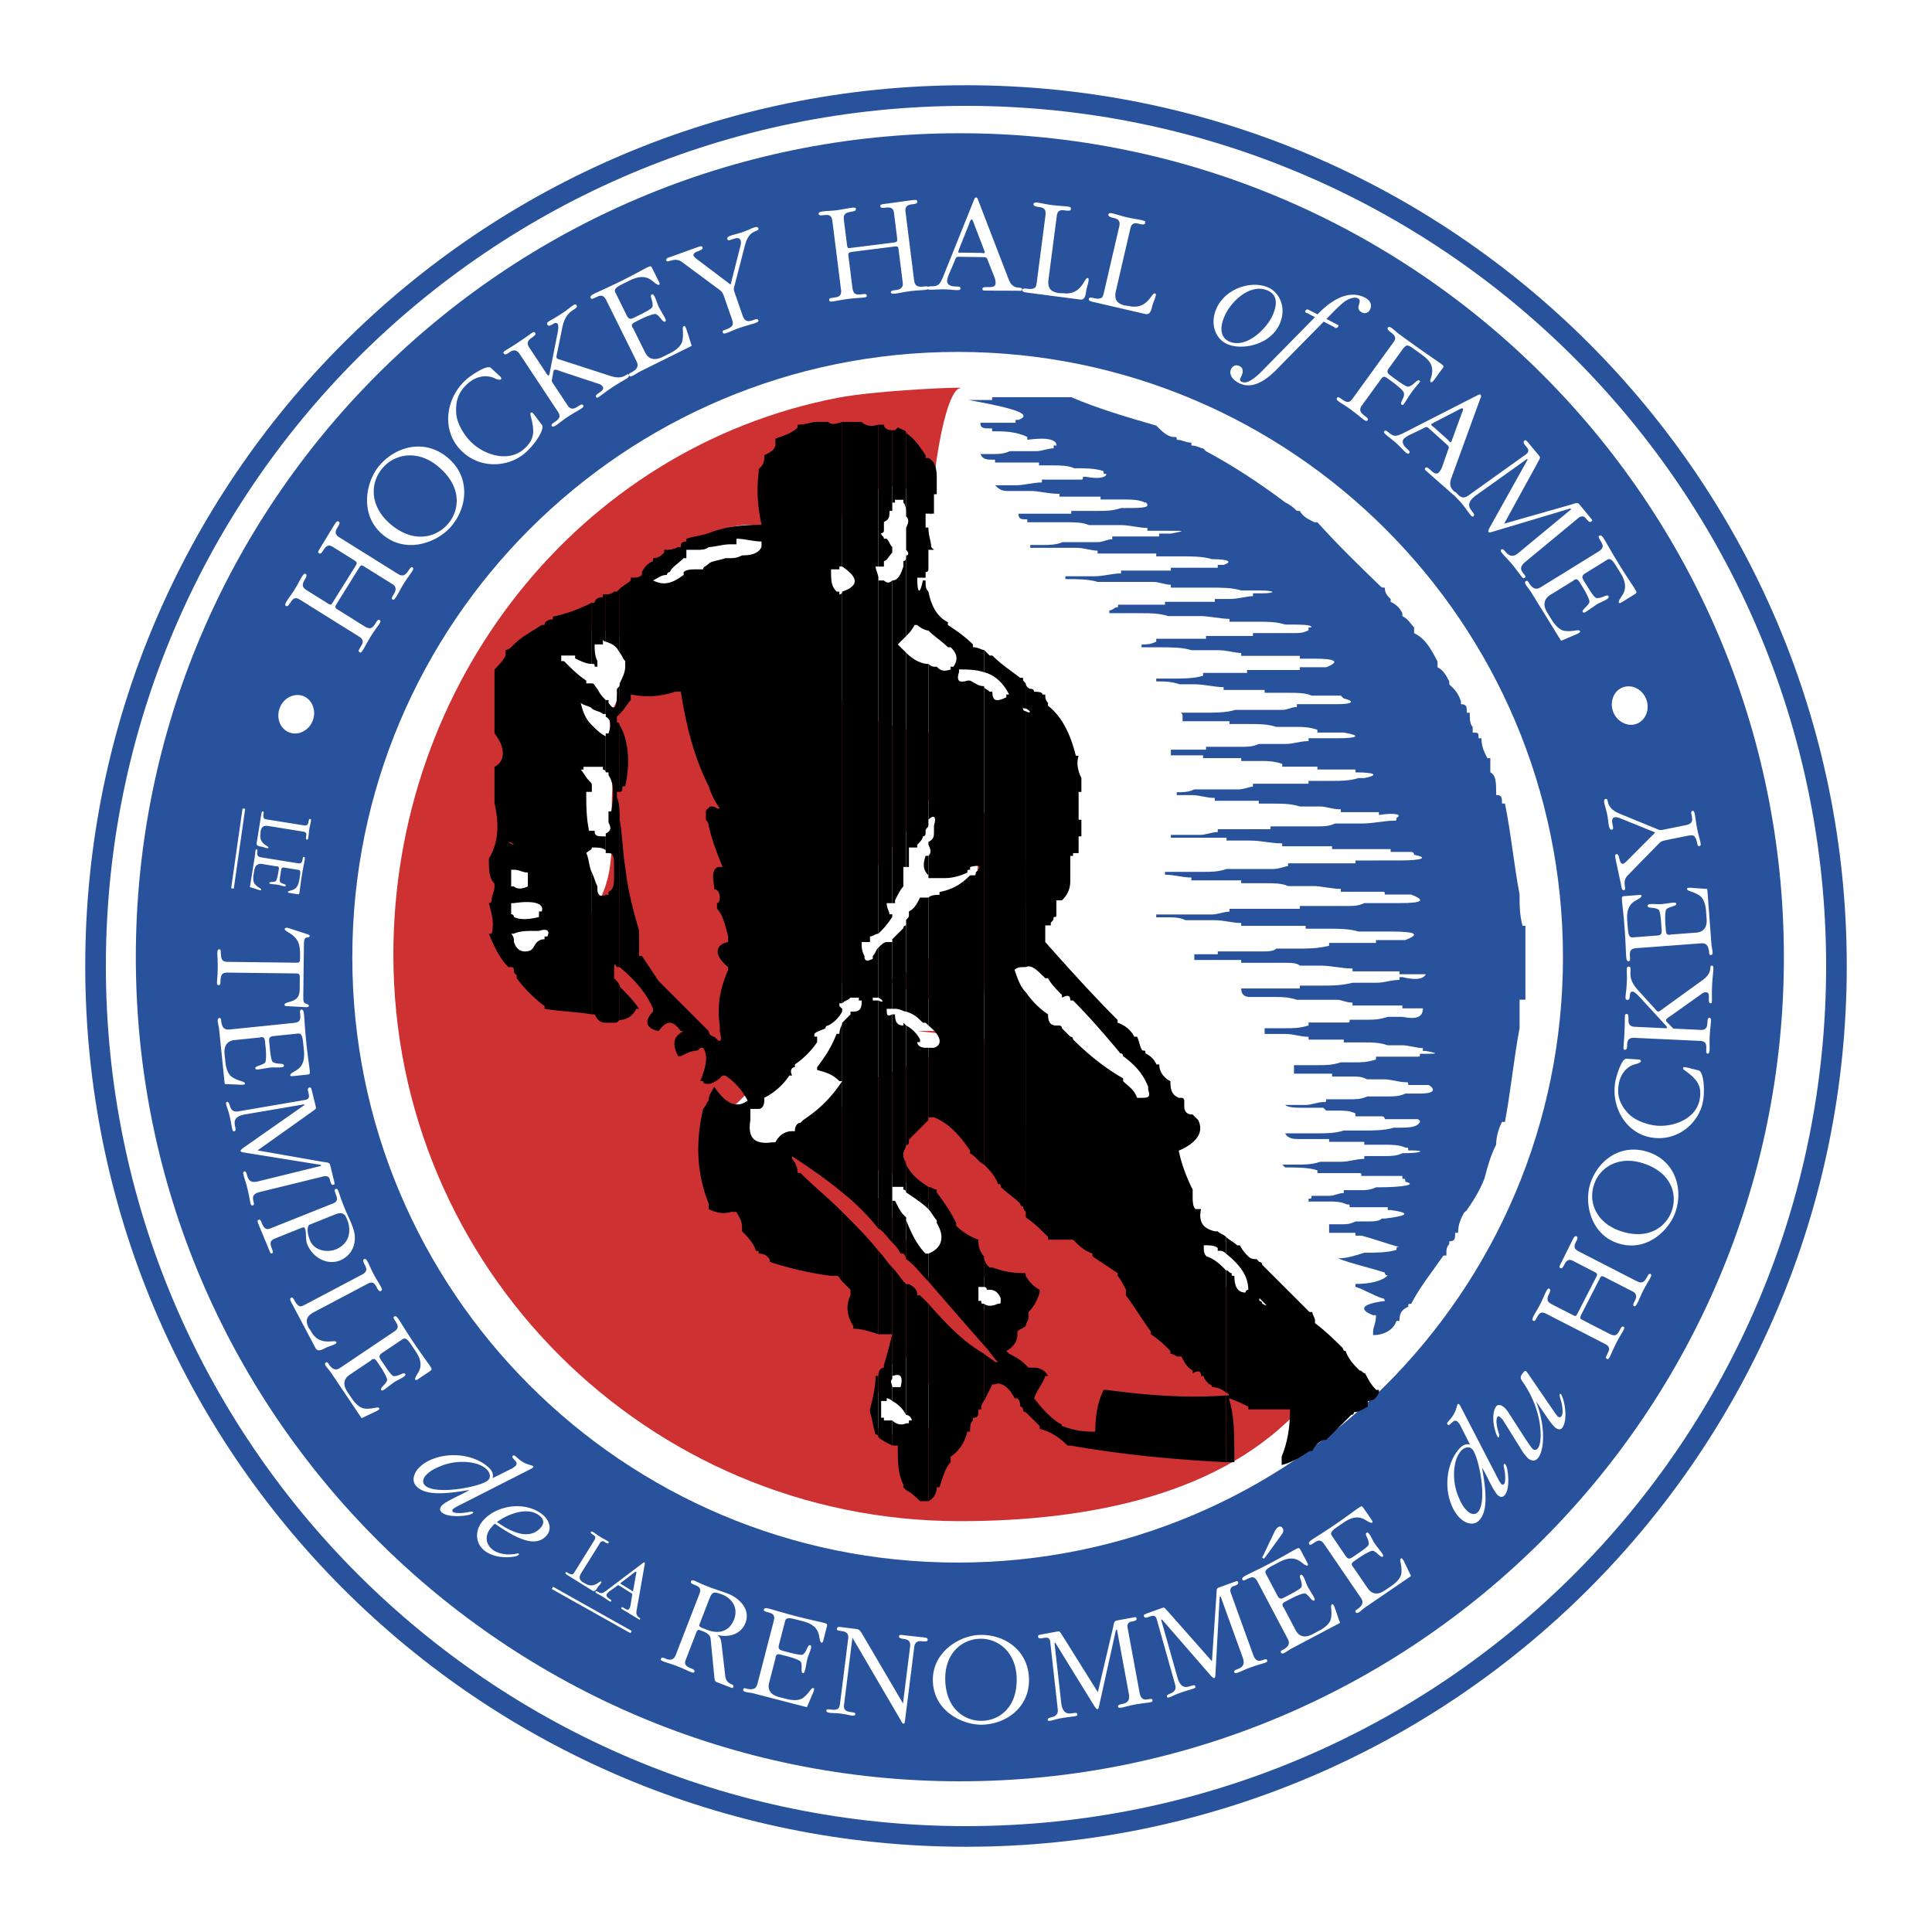 <svg xmlns="http://www.w3.org/2000/svg" width="2500" height="2500" viewBox="0 0 192.756 192.756"><path fill-rule="evenodd" clip-rule="evenodd" fill="#fff" d="M0 0h192.756v192.756H0V0z"/><path d="M99.275 82.357c10.125 10.097-1.24 3.819-1.24 19.426 0 18.32 39.682 29.762 32.012 38.396-7.947 8.948-21.391 11.587-34.285 11.587-31.211 0-56.515-25.305-56.515-56.515 0-27.134 18.502-50.593 44.381-55.572 3.891-.749 13.168-1.138 12.134-.943-2.841.535-6.611 33.525 3.513 43.621z" fill-rule="evenodd" clip-rule="evenodd" fill="#cd3131"/><path d="M58.986 91.088c2.78-3.628 1.866-7.934 2.092-12.244.103-1.988-.095-4.013-.194-5.958-.091-1.841-.199-1.092.589-2.824.448-.978.99-1.921 1.221-3.015 1.231-5.834-5.938-5.066-7.931-1.141-1.382 2.725-.071 7.479.305 10.229.686 4.983 3.561 9.139 3.918 14.26v.693zM76.083 56.896c.752-1.047.8-2.424 1.315-3.629-2.638-2.143-6.889-.008-9.158 1.608-.864.614-4.159 3.09-3.974 4.299.333 2.167 9.202-.523 10.661-1.585l1.156-.693zM53.904 84.619c.986 2.187 5.969 11.5.003 11.562-4.297.048-4.859-6.73-3.897-9.684 1.117-.404 2.273-.915 3.43-1.185l.464-.693zM92.715 48.81c-1.172.484-2.891-.467-4.174-.25-1.822.313-2.23.931-3.74 2.341-1.652 1.545-2.064 2.095-2.475 4.361-.757 4.171-1.256 11.967 2.023 15.009 2.595 2.404 13.338 4.179 16.995 3.031 2.365-.741 2.459-1.708 1.342-4.005-1.766-3.632-6.409-5.284-8.437-8.351-.935-1.414-.843-1.956-.84-3.885.008-2.792.507-6.619-2.772-7.558l2.078-.693zM92.485 79.303c-.638 2.663-2.609 3.993-4.159 5.986-1.632 2.099-1.914 3.763-2.301 6.334-.772 5.074-.729 8.409 5.355 4.809 4.967-2.938 6.088-5.371 6.207-11.016.057-2.82.135-4.845-3.102-5.491-.927-.187-1.374-.487-2.23.072l.23-.694z" fill-rule="evenodd" clip-rule="evenodd" fill="#fff"/><path d="M95.952 103.333c-.257-2.817-4.725-4.418-7.13-5.25-2.472-.858-5.09-.252-7.198 1.367-1.949 1.501-1.81 3.901-3.513 5.506-.745.697-1.759.801-2.445 1.612-.574.682-.578 1.811-1.188 2.539-1.263 1.514-4.273 3.099-1.161 5.162 1.625 1.081 4.22.075 5.745-.583 2.202-.95 4.195-2.468 5.862-4.17 1.774-1.807 2.468-2.076 5.09-2.964 1.992-.677 4.31-1.641 5.673-3.276-1.343-.399-2.71-.467-4.125-.404l4.39.461zM86.48 118.583c4.302 2.614 5.823 14.308 13.361 11.757.512-2.29-2.123-2.923-3.272-4.356-.942-1.182-1.307-2.509-2.062-3.692-.888-1.395-7.443-9.001-8.26-3.708h.233v-.001zM93.179 142.608c-.15-1.729-.163-7.902-3.232-7.115-1.153.294-1.688 1.764-2.076 2.726-.522 1.295-1.445 3.913.444 4.817.919.436 3.078-.793 3.957-1.166.218.085.289.251.213.508l.694.23z" fill-rule="evenodd" clip-rule="evenodd" fill="#fff"/><path d="M184.252 96.38v.008c-.002 24.263-9.84 46.23-25.74 62.131-15.896 15.896-37.859 25.729-62.115 25.733h-.025c-24.261-.002-46.23-9.839-62.132-25.739-15.895-15.896-25.732-37.859-25.736-62.117v-.024c.002-24.262 9.841-46.231 25.742-62.132C50.143 18.344 72.108 8.509 96.363 8.504h.025c24.261.002 46.229 9.841 62.13 25.742 15.896 15.897 25.73 37.862 25.734 62.117v.017zm-2.059.008v-.025c-.004-23.688-9.607-45.137-25.131-60.662-15.527-15.528-36.98-25.137-60.675-25.138h-.025c-23.688.003-45.137 9.608-60.662 25.132-15.527 15.529-25.136 36.983-25.137 60.677v.025c.004 23.689 9.608 45.138 25.132 60.661 15.528 15.527 36.983 25.134 60.676 25.135h.025c23.688-.003 45.137-9.606 60.66-25.129 15.528-15.528 25.135-36.981 25.137-60.676z" fill="#28539c"/><path d="M177.979 95.505c0 45.408-36.809 82.216-82.216 82.216-45.404 0-82.212-36.808-82.212-82.216 0-45.404 36.808-82.212 82.212-82.212 45.407 0 82.216 36.808 82.216 82.212zM95.544 35.111c-33.354 0-60.394 27.04-60.394 60.394 0 33.357 27.04 60.393 60.394 60.393s60.393-27.035 60.393-60.393c.001-33.354-27.039-60.394-60.393-60.394z" fill-rule="evenodd" clip-rule="evenodd" fill="#28539c"/><path d="M118.863 44.448v-.285c-.582 0-.875-.285-1.457-.285 0-.281 0-.281-.297-.281-.586 0-1.17-.567-1.463-.852l-.287-.281c-2.928-.852-5.848-1.703-8.479-2.84H98.985v.285h-2.342c4.679.852 6.433 1.418 4.972 1.985h-.293v.285H97.812c0 .566.297.566 1.172.566v.285c1.168 0 2.338 0 3.51.567v.281c2.043-.281 2.92 0 2.92.57h-.293v.282c-.584 0-1.17.285-1.752.285h-2.34-.293c-.584.286-1.166.286-1.752.286h-1.172c.297.565.59.565 1.465.565v.282h4.385v.285H105.121c.586 0 1.465 0 2.047.285 1.17 0 2.049 0 2.924.281 0 .285 0 .285.293.285 0 .282-.582.567-2.047.282h-.295c0 .285 0 .285-.289.285h-3.803v.281c-.875 0-1.75.285-2.629.285h-2.045c.293.286.582.567 1.168.567h2.342c.875 0 1.75.285 2.92.285v.281h4.096v.285H112.139c.584 0 1.463 0 2.049.282.289 0 .289.285.289.285 0 .285-.875.285-2.631.285-.875.286-1.461.286-2.336.286H106.879v.28h-5.264c0 .566.289.566.879.566v.286H106.293c.875 0 1.75 0 2.338.285H111.846c.877 0 1.756.281 2.631.281v.285h2.045c1.758 0 1.758 0 .293.281h-1.17v.286h-2.336-2.338v.282c-.586 0-.879.285-1.461.285H106.004c-.59.285-1.467.285-2.053.285h-1.164v.281h4.674c.582 0 1.463.285 2.049.285v.285H115.358v.282h2.629c.875 0 2.045 0 2.92.28 1.758 0 2.053.286 1.172.571h-.582v.285h-2.342H116.815v.282H111.846v.285c-.875 0-1.754.281-2.629.281h-2.924v.285c1.168 0 2.338 0 3.217.282h5.553c.582 0 1.168.285 1.752.285v.285h4.092c.883 0 2.053 0 2.928.281h1.754c1.75 0 1.75.285.293.285h-.875v.282c-.59 0-1.467.285-2.342.285H121.204v.281h-4.973v.285h-4.678c0 .285 0 .285-.293.285 0 0-.289.285-.582.285v.282H113.895c.875 0 1.75 0 2.627.285h3.215c.881 0 2.053.281 2.928.281v.285h2.924c.875 0 1.75 0 2.631.282 1.754 0 2.631 0 2.631.285h-.295v.285c-.582.281-.875.281-1.457.281H127.339h-2.332v.285h-2.342H120.325v.281h-4.967v.285c-.588.285-.881.285-1.463.285v.282h1.75c1.17 0 2.342 0 3.217.285H121.497c.875 0 1.75.281 2.338.281v.285h5.846v.282h1.463c2.047 0 2.629.285 1.168.855H129.681v.28h-5.264v.286h-4.385v.282c-.877.285-2.045.285-3.217.285H115.358v.281c.873 0 1.457 0 2.336.285H119.155c.877 0 2.049.286 2.924.286v.281H126.171v.285h2.338c.883 0 1.758 0 2.342.281h2.922l.293.285c1.168.282.875.567-.582.567H129.392v.285c-.59 0-.883.285-1.465.285H126.171h-2.924c-.875.281-2.043.281-2.922.281H117.694c.293 0 .293.285.293.285v.567h4.678v.28h2.045c.879 0 1.754 0 2.629.286h2.053c.582 0 1.164 0 2.045.285v.282H134.066c1.756.285 1.463.565-.582.565h-2.928v.286c-.875 0-1.457.282-2.336.282H125.589c-.582.285-1.172.285-1.754.285h-3.51v.285h-3.51v.566h3.217v.281h3.803v.285h2.047c.582 0 1.17 0 2.045.285v.281h3.51v.285H135.234v.285c2.049 0 2.342.281.881.566h-.293-.293c-.875.282-1.756.282-2.631.282h-2.342v.285h-5.549v.285c-.297 0-.883.281-1.467.281h-4.385c-.582.285-1.168.285-1.75.285v.282H118.862c.875 0 1.463.285 2.342.285v.281h4.385v.285H127.052c.875 0 1.75 0 2.629.285h2.045c.586 0 1.172.285 2.047.285v.282h3.803v.285c1.75-.285 2.338 0 1.75.281 0 .285 0 .285-.287.285-.879 0-2.049.282-3.217.282h-2.338-.293c-.586.285-1.172.285-1.754.285h-1.756-2.922v.285h-2.924-2.338v.28c-.59 0-1.172.285-1.76.285h-2.922v.282h5.557v.285h2.338c1.172 0 2.049.281 3.217.281v.285h4.971v.285h5.848v.282h2.047s.293 0 .293.285c1.459.281.875.566-1.465.566H135.234v.285h-6.725v.282c-.289 0-.877.285-1.457.285h-4.68c-.875.285-1.465.285-2.34.285h-3.801v.281c.877 0 1.756.285 2.631.285v.282h4.973v.285H126.171c.881 0 1.756 0 2.338.285H131.144c.582 0 1.754.281 2.629.281v.286h4.096c.291 0 .291 0 .291.28h2.633c1.461.567 1.168.852-1.172.852h-3.506c-.586.286-1.174.286-1.461.286h-4.973v.285h-7.016v.281c-.586 0-1.168.282-1.758.282H115.358v.285h1.164c.586 0 1.172 0 1.758.286H121.204c.875 0 1.756.28 2.631.28v.285H130.267v.285h2.338c.879 0 2.049 0 2.924.282h3.217c2.629 0 2.922.286 1.457.851h-2.92v.282h-4.678v.285c-1.168.285-2.049.285-3.213.285h-2.052c-.287.281-.875.281-1.457.281h-4.385v.285h-2.342v.567h4.68v.286h4.385c.582 0 1.172 0 1.461.28h2.045c1.172 0 2.047.285 3.215.285v.285h4.68v.288h2.633c-.293.566-1.168.566-2.34.286h-.293v.28c-.875 0-1.461.285-2.338.285h-2.342c-1.168.285-2.043.285-3.215.285h-2.045v.282h-5.846c0 .565.289.851.875.851h2.342c.875 0 1.457 0 2.34.282H133.485c.289 0 .875.285 1.457.285v.285h4.973v.28h2.047c0 .852-.586 1.138-2.047.852H138.454c-.877.286-1.463.286-2.045.286h-1.754c0 .28 0 .28-.295.28h-3.803v.286c-.875.28-1.457.28-2.336.28h-2.049v.57h2.049c.879 0 1.461.285 2.336.285v.282h3.51v.28h2.049c.875 0 1.461 0 2.338.285H139.915c.586 0 1.461.282 2.047.282v.285h.293c1.459.285 1.166.285-.586.285 0 .285 0 .285-.293.285H137.284v.281c-.875.285-1.461.285-2.049.285H133.774c-.875.281-1.461.281-2.336.281H129.1v.851h3.799v.285h2.043c.588 0 .881 0 1.467.281H138.161c.586 0 1.461.285 2.043.285.297 0 .297 0 .297.281h2.045c.875.567.293.853-.877.853h-1.168-.297c-.582.285-1.164.285-1.75.285h-2.045c-.586.285-1.174.285-1.754.285h-2.342c0 .28 0 .28-.293.28-.582 0-1.168.285-1.752.285h-2.047c.289.282 1.172.282 2.047.282h1.752l.293.281h1.172c.582 0 1.17 0 1.75.285v.285h2.635s.291 0 .291.285h3.215c.293 0 .293.281.293.281-.293.57-1.168.57-2.342.57h-.287c-.879.281-2.049.281-2.924.281h-2.049c-.875.281-1.754.281-2.629.281h-3.217c.289.57.879.57 1.461.57h2.924v.281h3.51v.285h2.045c.586 0 1.461 0 2.043.285.297 0 .297 0 .297.285h.293c1.461 0 1.168.277-.879.277-.588.285-1.168.285-1.754.285h-2.045v.285c-.881 0-1.461.285-2.342.285h-2.047c-.875.281-1.459.281-2.334.281H127.928l.293.285h.289c.883 0 2.047 0 2.928.285v.281H135.53c.293 0 .293 0 .293.281H139.915v.285c.289 0 .289 0 .289.285 1.172.281 0 .566-2.92.566-.582.285-1.168.285-1.461.285H134.067v.285c-.582 0-.875.278-1.461.278H130.852c0 .285 0 .285-.295.285v.285h2.049c.586 0 1.168 0 1.754.285.295 0 .295 0 .295.28h3.799v.285h.293c2.047.285 1.754.567-.586.849h-.291c-.293.285-.879.285-1.461.285h-1.174c-.58.285-.875.285-1.461.285h-1.168v.851h2.629v.286h.588c1.168.276 2.631.847 3.799 1.128-.295 0-.295 0-.295.285-.873.285-2.043.285-3.211.285-.881.285-1.756.567-2.631.567 1.457.565 2.924.851 4.676 1.418 0 0 0 .285.293.285-.584.566-1.752.847-3.219.847v.285c.881.282 1.756.853 2.635 1.133 0 0 .291 0 .291.285-2.338.285-2.631.848-1.17 1.419h.293c0 .852-.293 1.137-.293 1.699v.285c1.17 0 2.049-.566 2.336-1.418h.295c0-.853.293-1.138.879-1.415 0-.285 0-.285.293-.285.875-1.703 2.045-3.12 3.217-4.82h.293c0-.57 0-.855.289-1.137v-.285c.586 0 .586-.285.586-.848h.293c0-.852.289-1.422.582-1.985l.295-.285c.582-.851 1.168-1.699 1.75-3.121.297-1.133.59-2.27 1.172-3.402 0-.852.293-1.699.584-2.27h.293c.586-3.121.875-6.239 1.461-9.361v-.566-.28-1.988h.582v-.282-7.091h-.289c-.293-1.136-.293-1.984-.293-2.836v-.286c-.586-3.117-.875-6.239-1.461-9.075h-.293c0-.566 0-.851-.584-.851v-.282c0-.851 0-1.703-.582-1.984v-.272-1.137h-.293c-.297-.567-.59-1.133-.59-1.985h-.289c0-.565 0-.565-.586-.565v-.567c-.293-.286-.293-.852-.293-1.418h-.289c0-.566 0-.851-.588-.851v-.285c-.289-.848-.582-1.133-1.168-1.7v-.285c-.289-.566-.582-1.133-1.172-1.414v-.57c-.582-1.133-1.166-2.271-2.334-2.836v-.566c-.293-.285-.586-.853-1.172-1.133v-.285c-.293-.567-.588-.852-1.168-1.137v-.281c-.293-.285-.586-.567-.586-1.133-.291 0-.291 0-.584-.285-2.047-1.985-4.092-3.969-6.139-6.239h-.293c-.588-.286-1.17-.566-1.463-1.132h-.289c-.293-.286-.59-.571-1.172-.856-2.631-1.985-5.26-3.684-7.895-5.103l-.293-.285c-.295-.002-.584-.284-1.17-.284z" fill-rule="evenodd" clip-rule="evenodd" fill="#28539c"/><path d="M125.928 140.612H128.704c0 1.944-.277 3.33-.832 4.722V146.165c1.109-.281 1.941-.831 2.773-1.391h.281c.273-.555.551-.832 1.109-1.108h.273c.832-.832 1.668-1.664 2.498-2.496 0 0 .283 0 .283-.28.549 0 .83-.277 1.383-.552v-.559c.557 0 .832-.273 1.107-.831v-.277h-.275c-.553-.555-.832-1.113-1.111-1.664-.273 0-.273-.277-.555-.277-.549-.555-1.107-1.113-1.387-1.945-.275 0-.275-.277-.275-.277-.836-.832-1.668-1.663-2.777-2.495v-.282c0-.277-.273-.55-.273-.832h-.281l-4.717-4.713v3.605c.555.555.555.555 0 .277v10.544zM122.318 145.884H123.15v-.55c0-2.223 0-4.164-.551-5.828.832.273 1.383.552 1.941.832v.274h1.387v-10.545s0-.277-.279-.277v-.277l.279.277v-3.605c0-.281-.279-.281-.279-.281l-.275-.277c-.279 0-.555 0-.832-.277s-.559-.555-.834-1.104h-.275c-.281-.282-.832-.56-1.113-.84v1.667c1.389 1.113 2.223 2.223 2.223 3.609 0 0-.277 0-.277.277-.557 0-1.113-.277-1.113-1.664-.273 0-.273 0-.273-.277-.277 0-.277-.281-.559-.281v12.213c.281 0 .281.277.281.277h-.281v6.657h-.002z" fill-rule="evenodd" clip-rule="evenodd"/><path d="M119.545 111.749l-.277-.276-.277-.278c-.555 0-.836-.272-.836-.831v-.554s0-.277-.277-.277h-.273c-.557-.277-.834-.56-.834-1.664-.555-.277-1.109-.836-1.109-1.668h-.277c-.277-.555-.561-.832-1.109-1.109 0-.277 0-.277-.277-.277-.281-.277-.281-.835-.555-1.387h-.279c-.279-.558-.83-1.112-1.662-1.39v-.277c-2.5-2.5-4.996-5.272-7.217-7.771v-.555-1.109h.554v-.277c.277-.277.277-.277.277-.555.277 0 .277 0 .277-.277v-.277-1.113h.554c.557-.55.834-1.104.834-1.941v-.277-.277-1.94h.275v-.277h.557v-.555-1.112h.277v-.277-.277-.555-.555h-.277v-2.772h.277v-.282V77.62c-.277-.555-.555-1.386-.277-2.218h-.277c-.555-2.222-1.389-3.891-2.775-4.996v-.281c-.277-.277-.277-.555-.277-.832h-.277c0-.277-.555-.277-.832-.277 0 0 0-.278-.281-.278-.273 0-.551-.277-.551-.554v2.5c.551.274.551.555 0 .274V90.66c.832 0 .832 0 0 0v5.828c.551-.276 1.109.277 1.941 1.108h.277c.277.555.832 1.109 1.387 1.664v.277c.557-.277.834-.277.834.282h.275c1.666 1.663 3.334 3.607 4.717 5.271.277 0 .277.277.277.277 1.111.832 1.945 1.664 2.5 3.055v.277c.271.832 0 .832-.836.832h-.273c-.279-.832-.832-1.109-1.391-1.664v-.277c-1.941-1.113-3.605-2.5-4.994-3.887 0-.277-.275-.277-.275-.277-.277-.28-.557-.558-.834-.835 0-.277-.275-.277-.275-.277h-.279c-.555 0-.832-.277-.832-1.109a8.405 8.405 0 0 1-2.219-2.218v22.476c.832.559 1.387 1.113 2.219 1.941v.28h2.496c.557.56 1.111 1.109 1.943 1.387v.277c.832.555 1.664 1.109 2.5 1.668v.277c.273.273.551.832.832 1.387v.555c.83 1.109 1.664 2.494 2.49 3.608v.277c.838.554 1.393 1.108 1.947 1.663v.277c.277 0 .555.282.834.282h.273c.277.55.559 1.107 1.113 1.386v.277c.555-.277.832-.277.832.277h.277c0 .273.277.555.555.832.277 0 .277.276.277.276.559 0 1.109.278 1.387.556v-12.213c-.551-.551-1.109-1.109-1.941-1.387-.277-.277-.277-.555-.277-1.104.555 0 1.109 0 1.391.272v.277h.277c.273 0 .551.277.551.277v-1.667c-.277-.273-.551-.273-.828-.551h-.281c-1.109-.277-1.664-.832-1.387-2.223h-.555c-.277-.276-.277-.831-.277-1.386v-.555c-.555-1.109-1.113-2.5-1.387-3.887 1.94-.827 2.495-1.936 1.94-3.05zM102.342 140.89v-4.715l.277.276h.555c.555 0 1.109.278 1.387.833h-.277c-.277.832-.832 1.387-1.109 2.222.832 1.106 1.664 1.941 2.498 2.496 0 0 .275 0 .275.277.834.277 1.666.555 3.053.555h.277c0-1.664.277-3.055.832-4.163h.281c4.16.555 8.045.835 11.928.555v6.658c-5.549-.273-10.818-.832-15.537-1.664h-.277c-.832-.831-1.666-1.386-2.775-1.663v-.277c-.556-.56-.837-.833-1.388-1.39zM102.342 132.289v-4.995c.277.555.832 1.104 1.387 1.387v.277c-.277.832-.555 1.387-1.109 1.939v.555c-.001.277-.278.56-.278.837zM102.342 68.18c-.277-.277-.277-.277-.277-.555h-.281c-1.105-.833-1.941-1.386-2.773-2.222h-.277l-.555-.555v2.222c1.109.277 1.941 1.109 2.5 2.219h-.279v.277c-1.113.555-1.391.277-1.391-.555h-.277c-.277-.278-.555-.278-.555-.555v47.733c.555.559 1.109 1.109 1.391 1.94.273 0 .273 0 .273.282.559.555 1.387 1.109 1.941 1.667 0 0 0 .274.281.274 0 0 0 .276.277.558v.551-22.474c-.559-.555-.832-1.392-1.113-2.223.281-.277.555-.277 1.113-.277V90.66h-.277.277V70.954s-.277 0-.277-.274v-.277c0 .277 0 .277.277.277v-2.5h.002zM98.178 139.779l.832-1.663h.277c.555-.277 1.391.276 1.941 1.39h.281c.273.273.273.552.273.832.281 0 .281.274.281.274s0 .277.277.277v-4.715c-.559-.559-1.113-.831-1.664-1.113l-.277-.277c.551-.277 1.109-.832 1.109-1.663v-.277c.273-.281.555-.281.832-.555v-4.995c0-.277 0-.277-.277-.277-1.387 0-2.223-.281-3.055-.559h-.277c-.277-.273-.555-.555-.555-1.109v3.05s.277 0 .277.282h.277c.555 0 .836.277 1.109.832v.277c0 .277 0 .277-.273.277-.559.277-1.113.277-1.391 0v4.162c.555.555.832 1.114 1.391 1.664h-.281c-.277-.277-.832-.55-1.109-.832v4.718h.002z" fill-rule="evenodd" clip-rule="evenodd"/><path d="M98.178 64.849c-.277 0-.559-.277-1.109-.277v-.277c-.832-.831-1.667-1.386-2.499-1.94v-.277c-1.109-.555-1.664-1.667-1.941-3.054v3.886c.555.555 1.387 1.108 1.941 1.663h.278c.555.555.832 1.114.277 1.946h-.277v.276c-.832.278-1.11 0-1.387-.276h-.278c-.277 0-.555-.277-.555-.277v16.094-.277-.277c.555-.555.833-.277.555.555v.555c0 .555 0 .832-.555 1.109v.277c.278.554.278.835 0 1.112v2.217H94.292c.832 0 1.664-.277 2.222-.553 0-.277 0-.277.274-.277V86.5c1.112-.277 1.112 0 .557.555 0 .276 0 .276-.277.276h-.28c-.832.833-1.665 1.392-3.051 1.664v.282c-.277 0-.832 0-1.109.277v12.763c1.387 1.112 1.387 1.944.555 2.222h-.555v6.937h.555c1.387.555 2.497 1.663 3.606 3.331v.274c.557.28.831.839 1.389 1.112V68.458c-.559 0-.832-.277-1.389-.555h-.274c-.835.277-1.112 0-.835-.832v-.278c.835 0 1.667 0 2.499.278v-2.222h-.001zM92.628 56.803v-.277-.554-1.114h.555l-.277-.277c0-.555-.278-1.108-.278-1.945v4.167zM92.628 51.25h.555v-.276-1.665h.278v-.277V47.646c0-1.113-.278-1.668-.833-1.945v5.549zM92.628 149.771c.555-.274.833-.833.833-1.388h.277c.278-.832.555-1.941 1.11-2.499v-.55c.832-.56 1.39-1.392 1.667-2.5h.274c0-.555 0-.832.28-1.114v-.272c.551 0 .551-.277.551-.835h.28c0-.274 0-.555.277-.833v-4.718c-1.941-1.109-3.608-2.772-5.55-4.994v19.703h.001zM98.178 125.349v3.05h-.559v1.392h.281c0 .277 0 .277.277.277v4.162c-1.941-2.218-3.885-4.439-5.55-6.381v-2.777c1.387-.555 1.665-1.667.833-3.05v-.277c-.278-.281-.555-.832-.833-1.113v-2.218c.278 0 .555.277.833.277v.277c.832 1.112 1.387 1.944 1.941 3.054v.272a6.038 6.038 0 0 0 2.217 1.391v.277c.001.555.282 1.109.56 1.387zM92.628 59.022c-.281-.277-.281-.555-.281-1.109h-.273c-.281 1.387-.559 1.387-.559-.277H92.347v-.555s.281 0 .281-.277v-4.167h-.281V51.25h.281V45.7h-.281v-.277c-.555-.832-1.104-1.664-1.941-2.218v8.326c.278.273.278.55 0 1.105v2.222c.278.277.278.555 0 .555v8.05c.278-.277.555-.555.837-1.109h.272c.277.277.832.555 1.113.555v-3.887z" fill-rule="evenodd" clip-rule="evenodd"/><path d="M90.406 148.665c.555.272 1.109.831 1.387 1.105h.835v-19.703c-.281-.277-.554-.555-.835-.832h-.277c0-.555-.272-.837-.832-1.109h-.278v13.044c.278 0 .555.277.555.55h-.277v.282h-.278v6.663zM92.628 66.24v16.094c0 .277-.281.277-.281.555v.277s0 .277-.273.277c0 .277-.281.555-.559.832v.28H90.684V86.497h-.278V65.126c.554.559 1.386 1.114 2.222 1.114zM92.628 85.388h-.281c-.273.833-.273 1.387.281 1.94v-1.94zM92.628 89.552v12.763l-.281-.277h-.273c-.559-.555-.831-.832-1.668-1.109V91.77c.278-.277.278-.277.278-.555v-.277c.559-.278.832-.832 1.109-1.386h.835zM92.628 104.536v7.213c-.554.556-1.113 1.114-1.944 1.945v.277s0 .274-.278.274v-11.932a3.331 3.331 0 0 1 1.387 1.39v.274h-.277c0 .28.277.558.832.558-.001.001-.001.001.28.001zM92.628 118.413v2.218c-.554-.551-1.385-1.108-2.222-1.663v-2.777c.554 1.109 1.386 1.667 2.222 2.222zM92.628 125.071v2.777c-.835-.832-1.385-1.664-2.222-2.223v-3.882c.555 1.387 1.109 2.5 1.941 3.327h.281v.001zM90.406 43.205c0-.281-.277-.281-.832-.555l-.277.273h-.276v7.217h.276v-.277h.832v.277c.277.277.277.833.277 1.39v-8.325zM89.021 144.22h.553c0 1.664 0 2.776.555 3.887v.276l.277.282v-6.663c-.555.277-1.109 0-1.385-.282v2.5zM90.406 52.636v2.222-.555-.555-.553-.559z" fill-rule="evenodd" clip-rule="evenodd"/><path d="M90.406 55.413v8.05l-.832.831.832.832v21.372h-.277V88.438c-.277.282-.555.837-.832 1.387v.281h-.276V57.913c.553 0 .831-.555 1.108-1.387v-.554c.277 0 .277-.282.277-.559zM90.406 91.77v9.158c-.277 0-.555-.278-1.109-.278h-.276v-6.938l1.108-1.109c0-.277.277-.277.277-.277v-.556zM90.406 102.314v11.932c0 .28-.277.558-.277.832v.28c0 .277.277.559.277.832v2.777c0-.277-.277-.277-.277-.277v-.277h-1.108v-17.208h.276c0 .832.277 1.109.832 1.109v-.277l.277.277zM90.406 121.744v3.882c0-.277-.277-.555-.277-.555h-.277c-.277-.555-.555-.827-.831-1.109v-4.717.555h.276c.277.555.555 1.112.832 1.39l.277.273v.281zM90.406 128.126v13.044a3.346 3.346 0 0 0-1.385-1.391v-1.387H89.851c.277-1.108 0-1.386-.831-1.108v-10.826c.554.559.831 1.109 1.386 1.668zM89.021 42.924c-.555 0-.832-.273-.832-.555h-.555v14.157h.555v-.554c.277 0 .555-.559.832-.836v-.277-.277c-.277-.277-.277-.555-.555-.832h-.277c0-.276-.278-.276-.278-.554 0 0 .278 0 .278-.277v-.282V52.082c.555-.277.555-.55.555-1.108h.277v-.555-7.495z" fill-rule="evenodd" clip-rule="evenodd"/><path d="M87.634 133.121h1.387c-.277 1.108-.555 2.223-.832 3.054v.276c-.278 0-.555.278-.555.833v6.104c.277.277.832.554 1.387.831v-2.5h-.555-.277v-.272h-.278v-1.668h.555v-.273c.278 0 .555.273.555.273v-1.387c0-.276-.277-.554 0-.835v-11.1c-.555-.555-.832-1.109-1.387-1.664v8.328zM89.021 57.913v32.193h-.555c0 .554.278.832.278 1.109h.277v.277c-.555.832-.832 1.109-1.387 1.664V57.635v.277h.555c.276.278.554.278.832.001zM89.021 93.711v6.938h-.555c0 .556 0 .833.555.556V123.962c-.555-.558-.832-1.108-1.387-1.386V99.819c.555.272.555 0 0-.282v-4.994c.277-.274.555-.555.832-.555h.555v-.277z" fill-rule="evenodd" clip-rule="evenodd"/><path d="M87.634 42.369c-.836.282-1.39 0-1.667-.277H85.135h-1.109v14.435c1.664 1.109 1.664 1.941 0 2.496v41.07c.277-.272.555-.272.832-.555H85.69v.282h.277c0 .554 0 1.108-.832 1.108h-.277v.277l-.832.832v16.931a22.475 22.475 0 0 1 3.609 3.608V99.819h-.555v-.282h.555v-4.994c-.278.281-.278.558-.555.835v.277c-.558.277-.835.277-.835-.277-.277-.555-.277-.835-.277-1.39H86.799v-.555c.281 0 .559-.277.836-.277V57.635c0-.277-.278-.832-.278-1.109h.278V42.369h-.001zM84.025 127.849v-6.937c1.387 1.382 2.496 2.492 3.609 3.882v8.327c-.836-.277-1.667-.559-2.5-.559v-.273c-.555-.837-.832-1.944-.277-3.054v-.555c-.277-.282-.555-.554-.832-.831zM87.634 137.284h-.278c0 1.108-.277 2.222-.559 3.328v.277c.281.83.281 1.39.559 2.222.278 0 .278.277.278.277v-6.104zM84.025 100.928v-.279.279z" fill-rule="evenodd" clip-rule="evenodd"/><path d="M84.025 42.091c-.836.277-1.109.277-1.39 0H81.802h-.277c-.555 0-1.11.277-1.942.277v.282c-.555.555-1.385.831-2.218 1.108v.555c0 .555-.559.832-1.112 1.109v.278c0 .555-.277.832-.555 1.113v.274c-.277 2.222 0 3.887.277 5.276h-.277c-1.941 0-3.609.273-4.996.832v1.386c.555 0 1.387-.277 2.219-.277h.555v-.555c.835 0 1.667.277 2.5.277v.554c-.277.555-.832.832-1.941.832-.558.277-.832.277-1.391.277h-.273c-.835.282-1.39.282-1.668.555v22.203c.278.832.555 1.39 1.11 2.222h-.277c-.278-.277-.833-.277-.833 0v1.664c.278 1.387.833 2.777 1.387 4.164h-.277c-.555 0-.832.555-.555 1.94v.282c.278 0 .555.272.555.832 0 0 0 .554-.277.554v.554c.555.555.835 1.665 1.109 2.774v.555c-1.387.28-1.387 1.39 0 2.499v.277c-.832 1.94-1.109 3.608-.832 5.55v.555c.277 1.109 0 1.109-.277.835l-.278-.277c-.277 0-.555-.28-.555-.558v5.271c.278 0 .833-.272 1.387-.831h.281a6.6 6.6 0 0 1 2.219 2.5c-1.113.831-2.219.277-3.332-1.387-.277.55-.555.832-.555 1.387V120.63c.555.281 1.387.559 2.219.281h.555c.281.551.558.832.558 1.664v.277c.555.551 1.109 1.108 1.387 1.94.277 0 .277 0 .277.277.555 0 .831.277.831.277.278.277.278.277.278.555a33.241 33.241 0 0 0 6.108 1.391h.555c.277 0 .277.273.555.555v-6.937c-1.39-1.39-2.777-2.499-4.164-3.886h-.277c0-.559-.277-1.109-.555-1.391v-.277c1.665 1.109 3.328 2.223 4.996 3.609v-16.931c0 .277-.277.555-.277 1.109h-.279c-.555 1.39-1.113 2.222-1.945 3.331v.281c1.109.273 1.664.551 2.222 1.109h.277c-1.109 1.664-2.223 2.772-3.886 3.881l-.278.278c-.277 0-.555.277-.555.836h-.277c-.831 0-1.39.551-1.663 1.108h-.281c-1.94.274-2.495-.558-2.218-2.223v-.276-.832H75.698c.278 0 .555-.277.555-.831v-.277a6.604 6.604 0 0 0 2.5-2.223h.276c-.276-.551 0-.832.277-.832v-.273a8.405 8.405 0 0 0 2.219-2.222v-.552h-.278v-.28c.278-.277.555-.277 1.109-.555 0-.277.278-.277.278-.277a3.349 3.349 0 0 0 1.39-1.387v-.278l-.277-.276v-.281h.277v-41.07s0 .277-.277.277v-.277h-.277c-.555-.555-.555-1.109-.555-2.219H83.747v-.277h.277V42.091h.001z" fill-rule="evenodd" clip-rule="evenodd"/><path d="M70.703 53.195c-.832.277-1.39.277-2.222.554v.277c-.555 0-.555.277-.555.555h-.277c-.555.277-.832.277-1.387.277v.277c-.276.277-.554.555-1.108.555v.282c-.555.273-.832.554-1.109 1.108v.277c-.282.277-.555.277-1.113.277v.277c-.277.277-.832.555-1.109.832v6.381c.277.277.277.559.555.832v.559c0 .554-.277 1.108-.555 1.663v3.054c.555-.555.832-1.113 1.109-1.39v-.555c1.39.277 2.777.277 4.44-.277h.555c.555 3.609 1.387 6.659 2.776 9.436V56.245c-.277.281-.554.281-.554.558h-.555c-.555 0-1.113 0-1.386.277v.277c-1.114.832-1.946 1.109-3.054.555.555-.277.832-.555 1.386-.555 0 0 0-.277.277-.277.277-.555.832-.835 1.391-1.39h.273v-.277-.555h1.113c.277 0 .832 0 1.109-.277v-1.386zM61.822 101.76c.832 0 1.39-.555 1.667-1.11h.272c-.55-.83-1.385-1.662-1.94-2.217v3.327h.001z" fill-rule="evenodd" clip-rule="evenodd"/><path d="M61.822 96.487V81.779c.277 1.387.277 3.05.555 4.718.277 2.495.835 4.44 1.385 6.381v2.499h.282l1.664 2.495.277.277 4.717 4.719v5.271c-.277 0-.554 0-.554-.272h-.278c.555-1.391.832-2.5.278-3.332-.278 0-.278 0-.555.277-.555 0-1.113.277-1.667.555h-.277c-.555-1.109-.555-1.941.559-2.499h-.282c-.832-1.109-1.387-1.109-2.218 0-1.387-.277-1.387-1.109-.555-1.941v-.278c-.554-1.389-1.663-2.776-3.331-4.162zM70.703 109.81c-.277.277-.277.554-.554.831-.835 3.605-.555 6.659.554 9.439v-10.27zM70.703 80.67c-.277 0-.277.277-.277.555v.555s.277.277.277.555V80.67zM61.822 79.007v-6.663c.832 1.387 1.109 3.609.555 6.104H62.1c0 .277 0 .559-.278.559zM61.822 58.745l-.277.277h-.277c-.277.277-.555.277-.832.277v4.717c.832.277 1.109.555 1.387 1.109v-6.38h-.001z" fill-rule="evenodd" clip-rule="evenodd"/><path d="M60.436 102.037H61.268c.277 0 .277 0 .555-.277v-3.327c0-.282-.277-.56-.555-.837v-.276c0-1.108 0-1.387.277-.832h.277V81.779c0-.832 0-1.664-.277-2.219v-.554h.277v-6.663s0-.277-.277-.277v-.559l.277-.273V68.18c0 .277 0 .277-.277.554v.555c0 1.39-.277 1.664-.833.832v-.277h-.277v1.663c.555.282.555.836.277 1.668h-.277v3.885h.277v.277c.555.833.555 1.941.278 3.609h-.278v1.109c.278.555.278.832-.277 1.109v1.945h.277c.555 0 .555.555.555 1.387V87.326c0 .833 0 1.392-.555 1.664v.282h-.277v1.663c.832.555.832.555 0 0v11.102h.001zM60.436 59.299h-.281v.277c-.551 0-.829.277-.829.558h-.277v6.105c.277 0 .277 0 .277.277h.277v-.559c-.277-.555-.277-1.109-.277-1.664H60.154v-.554c0 .276.281.276.281.276v-4.716h.001zM59.049 101.205h.277c.277.555.555.832 1.109.832v-11.1l-.281-.278.281.278v-1.663c-.555.277-.832 0-.832-.555v-.282c-.277-.555-.277-.832-.555-1.385v14.153h.001z" fill-rule="evenodd" clip-rule="evenodd"/><path d="M60.436 69.844V71.234h-.281c-.274-.281-.829-.281-1.106-.555v-2.5c.277 0 .277.277.555.554.277.557.551.834.832 1.111zM60.436 73.176v3.885c0-.277-.281-.277-.281-.277v-.277h-1.106v-4.164c.555.555.832.832 1.387 1.109v-.276zM60.436 83.166v1.663c-.281-.273-.832-.273-1.387-.273v-1.667h.277c0 .555.277.555 1.109.555v-.278h.001zM59.049 60.135c-1.113.555-2.5 1.109-3.885 1.387v.277c-.559 0-.832.277-.832.555h-.282c-.832.555-1.94 1.109-2.772 1.94v19.981c.555.554.555.554 0 0v2.5c.555 0 .832.277 1.387.277V88.437c-.555.282-1.109.282-1.387 0v1.668c1.94-.281 3.054 0 2.772.832h-.277v.554c-1.108.277-1.94.277-2.495 0v1.664c.555-.277 1.387-.277 1.94-.277h.555c.832-.277 1.114 0 .832.555h-.273v.277c-.559 0-.832.277-1.114.832l-.276.281c-.832.277-1.387 0-1.664-.835v2.776c0 .277 0 .277.277.555v.276a13.174 13.174 0 0 0 2.777 2.777v.276c1.663.278 3.05.278 4.717.556V87.052c-.281-.555-.281-1.387-.558-1.941.277-.282.558-.282.558-.555v-1.667h-.281c-.277-1.387-.277-2.496-.277-3.882h.558v-.282-.277c0-.277 0-.277-.281-.555-.277-.277-.555-.832-.832-1.108h.277v-.277h.835v-4.164c-.558-.555-.835-1.109-1.113-2.222.277.281.832.281 1.113.558v-2.5h-.558v-.277c-.832-.555-1.387-1.11-2.219-1.945h-.277v-.555h1.387v.282c.555.273 1.109.555 1.667.555v-6.105h.001zM51.277 64.294c-.277.277-.555.555-.832.555v.555c-.277.555-.832 1.114-1.109 1.39V73.176c1.109 1.386 1.109 2.777 0 3.332v3.607c.555 2.496.277 4.16-.558 5.55 0 1.109 0 1.94.558 2.495v.277c0 .555-.281.837-.281 1.387 0 .281-.277.281-.277.281.277 1.109.558 1.941.277 3.051h-.277c.558 1.387 1.113 2.499 1.945 3.331H51c.277 0 .277.277.277.277v-2.776c0-.277 0-.555-.277-.832h.277v-1.664s0-.277-.277-.277v-.277-.278-.554h.277v-1.668H51v-.555-.277-.277-.553h.277v-2.5s-.277 0-.555-.277c.277 0 .555.277.555.277V64.294z" fill-rule="evenodd" clip-rule="evenodd"/><path d="M29.934 95.679c.004-.138.004-.273.004-.44.008-.566-.068-1.1-.285-1.421-.444-.705-1.229-.884-1.252-1.117 0-.079.083-.135.194-.135.055 0 .083 0 .111.004l2.056.669c.083.028.139.083.134.138 0 .1-.11.15-.249.15-.317.025-.321.381-.324.698l-.064 5.162c-.003.591.021.674.365.788.139.028.189.111.189.166 0 .096-.11.151-.26.147l-1.941-.104c-.139-.004-.218-.06-.246-.154a.457.457 0 0 1 .25-.19c.567-.186 1.268-.233 1.283-1.307l.012-1.156c.008-.452-.13-.456-.448-.46l-6.757-.079c-.48-.008-.591.182-.65.389-.126.384.044.866-.245.863-.108 0-.163-.057-.163-.277.005-.233.064-.686.075-1.415.008-.729-.039-1.212-.036-1.528 0-.246.06-.357.194-.357.151.004.151.199.147.432.052.495.071.812.665.82l6.909.083c.273.004.328-.079.332-.369zM29.926 101.728c.127-.372-.13-.994.135-.994.163-.016.23.088.269.499.052.503.087 1.359.234 2.809.143 1.383.29 2.298.337 2.749.02.179.004.29.004.318-.048.059-.1.09-.21.102-.041.004-.096.013-.124.013l-1.395.143c-.055.007-.206.023-.218-.088-.016-.135.262-.288.535-.455.773-.424.916-1.173.828-2.036l-.072-.709c-.07-.674-.158-.995-.514-.959l-2.448.249c-.508.052-.453.325-.409.749l.059.591c.06.586.147 1.145.277 1.244.476.296 1.113.051 1.117.368.008.083-.08.146-.301.17-.301.027-.76-.008-.995.016-.452.048-.911.15-1.224.183-.218.023-.332.008-.345-.103-.023-.262.84-.31 1.003-.614.106-.206.083-.979.036-1.442l-.067-.63c-.041-.412-.167-.428-.417-.428-.023.031-.052.031-.078.036l-2.532.257c-.808.083-1.082.653-1.006 1.407l.087.831c.052.535.257 1.192.646 1.442.697.471 1.299.408 1.295.657.008.067-.004.096-.167.114-.027 0-.083.008-.138.013l-1.568-.075-.055.008c-.057.004-.083-.021-.096-.104l-.55-5.391c-.025-.223-.111-.543-.135-.776-.02-.19.024-.306.162-.321.175-.016.17.179.194.424.107.5.274.772.837.717l6.417-.657c.319-.034.529-.141.592-.327zM32.164 115.909c.662.107.71.063.796.411l.365 1.486c.013.052.023.106.04.158.043.175.02.206-.111.241-.174.041-.208-.106-.289-.312-.016-.051-.028-.106-.055-.214-.075-.31-.35-.38-.627-.312l-6.378 1.564c-.827.206-.677.634-.605.985.042.187.075.311-.087.345-.107.028-.171-.011-.226-.236-.06-.241-.123-.726-.321-1.525-.123-.507-.277-.907-.353-1.216-.067-.266-.067-.381.067-.412.42-.075.04 1.318 1.324 1.006l6.322-1.553-.028-.106-7.522-1.213c-.293-.044-.428-.067-.479-.166.008-.088.106-.199.349-.368l6.021-4.216-.02-.078-5.875 1.001c-1.877.321-.582 1.562-1.101 1.688-.108.028-.155-.048-.207-.262-.063-.254-.123-.721-.277-1.362-.107-.428-.241-.749-.309-1.014-.039-.176-.036-.262.047-.282.44-.106.108 1.138 1.189.928l6.623-1.133c.868-.155-.055-1.091.432-1.241.162-.034.187.072.262.377l.364 1.485c.075.294.036.245-.527.665l-5.273 3.748 6.469 1.133zM33.424 121.169c.5-.197.745-.177.995.08.071.104.143.254.226.456.472 1.176.143 2.433-1.137 2.943-.891.36-2.174.114-2.575-.884-.428-1.073-.179-1.525-.052-1.577l2.543-1.018zm-.206-1.1l-6.172 2.463c-.343.139-.503.111-.657-.048-.297-.265-.3-.903-.594-.784-.127.052-.111.163-.033.369.37.919.754 1.802 1.125 2.737.101.241.143.28.246.241.155-.062.083-.241-.003-.459-.08-.234-.179-.477-.111-.682.06-.143.194-.254.464-.36l2.53-1.015c.266-.106.353-.111.404.016.19.476.032 1.086.234 1.585.506 1.275 1.929 2.162 3.296 1.615.744-.327 1.445-1.021 1.457-2.214.016-.403-.123-.898-.332-1.422-.218-.55-.5-1.104-.69-1.576l-.206-.523c-.229-.578-.328-.967-.419-1.195-.072-.184-.155-.238-.282-.187-.242.099.13.586.147.993-.02.172-.083.315-.404.446zM36.324 126.059c-.079-.207-.131-.365.004-.438.122-.062.233.033.348.251.152.28.326.732.604 1.255.277.523.562.947.716 1.24.111.206.15.341.075.38-.178.159-.27.048-.415-.17-.023-.047-.064-.122-.115-.218-.147-.281-.352-.547-.824-.297l-5.404 2.855c-.827.44-.816.931-.519 1.554.127.178.27.388.364.57.912 1.307 2.266.542 2.401.859.04.075-.008.131-.154.209-.194.104-.476.187-.71.277-.399.155-.959.604-1.22.104-.804-1.521-1.608-3.042-2.4-4.535-.115-.223-.183-.404-.036-.479.281-.15.364.57.737.775.158.119.257.127.681-.094l5.684-3.003c.643-.343.368-.743.183-1.095zM39.679 132.301c-.064-.393-.587-.82-.353-.942.138-.091.245-.033.475.312.286.42.713 1.16 1.53 2.369.776 1.152 1.334 1.89 1.588 2.266.099.146.139.254.155.277-.016.075-.047.13-.14.189a2.072 2.072 0 0 1-.102.072l-1.166.783c-.042.028-.169.115-.229.024-.08-.115.091-.38.253-.653.483-.74.257-1.471-.226-2.187l-.401-.595c-.376-.559-.605-.804-.903-.602l-2.043 1.375c-.42.28-.246.495-.008.848l.332.49c.329.492.666.947.832.967.558.039 1.006-.475 1.16-.198.044.067-.003.167-.186.289-.253.171-.678.356-.872.487-.376.254-.732.559-.994.737-.182.122-.29.158-.353.067-.147-.214.599-.666.594-1.015-.003-.226-.389-.899-.649-1.288l-.352-.521c-.23-.345-.35-.298-.571-.184-.004.041-.028.057-.051.072l-2.112 1.418c-.673.456-.649 1.086-.226 1.711l.468.698c.296.443.788.926 1.248.966.835.087 1.338-.253 1.454-.032.04.06.043.088-.095.179l-.114.08-1.418.672-.048.033c-.042.026-.083.023-.13-.049l-3.023-4.499c-.127-.183-.356-.425-.487-.618-.107-.159-.123-.281-.008-.361.151-.099.234.075.373.282.329.392.606.555 1.073.241l5.355-3.602c.262-.173.402-.364.37-.558zM48.69 147.69c-.721.657-5.308 1.521-6.301.495-.258-.267-.235-.678.19-1.089.389-.373.809-.591 1.346-.806 1.577-.685 3.788-.562 4.659.334.285.297.435.75.106 1.066zm-1.841.962c-.769.476-2.167 1.007-2.749 1.533-.21.241-.27.456-.06.674.574.591 2.389.404 2.868.245.135-.056.213-.09.265-.139.06-.06.039-.078.02-.099-.095-.099-.282-.031-.642.028-.539.099-1.22.091-1.354-.049-.056-.06-.124-.13.004-.293.099-.055.158-.114.277-.189L53 146.537c.08-.036.139-.096.167-.122.078-.075.042-.116.023-.135-.075-.08-.309-.104-.503-.182-1.039-.337-1.28-1.083-1.525-.845-.139.135.055.254.218.464.169.178.237.36.039.555-.052.047-.147.104-.277.21l-1.989.99c.091-.396-.047-.702-.297-.959-.843-.868-2.448-1.478-4.214-1.299-.855.083-2.02.423-2.769 1.151-.586.567-.853 1.379-.325 1.922.864.893 2.635.821 5.301.365zM49.582 151.853c1.185-.874 3.157-1.552 4.273-.612.58.487.285.941.119 1.141-1.216 1.444-3.236.3-4.392-.529zm-.21.163c2.025 1.398 4.045 2.504 5.17 1.169.63-.749.122-1.625-.36-2.032-1.696-1.426-4.651-1.034-6.033.609-.745.884-.772 2.136.143 2.908.926.776 2.424.796 3.275.574.017-.02.127-.067.183-.13.035-.044.051-.064.011-.1-.075-.063-.187-.012-.32.016-.991.175-1.895-.079-2.346-.46-.685-.578-.701-1.435-.143-2.099l.258-.306c.019-.019.126-.105.162-.149zM70.791 159.471c.285-.732.515-.642 1.18-.412 1.089.377 1.704 1.383 1.268 2.512-.459 1.18-1.485 1.506-2.678 1.042l-.498-.194c-.207-.079-.342-.19-.293-.316l1.021-2.632zm.78 3.652c1.343.313 2.412-.202 2.801-1.2.531-1.375-.606-2.479-1.771-2.932-.555-.214-1.201-.408-1.779-.629l-.499-.194a15.866 15.866 0 0 1-.931-.42c-.257-.099-.396-.124-.455.031-.116.293.519.301.815.595.111.134.175.276.012.696l-2.333 6.018c-.194.503-.471.57-.923.439-.036-.027-.111-.056-.189-.087-.179-.067-.313-.107-.392.1-.028.078.063.143.269.221.345.135.84.27 1.395.484.626.241 1.058.467 1.312.565.246.096.332.101.381-.026.153-.401-1.213-.294-.881-1.153l1.055-2.722c.071-.178.138-.361.372-.269l.294.114c.285.106.721.309.771.713l.341 3.493c.052.599.067.78.246.853l1.45.562c.079.027.182.067.229-.06.155-.399-.701-.127-.804-1.125l-.384-3.308c-.038-.129-.022-.478-.402-.759zM77.1 161.06c-.305-.25-.979-.223-.887-.472.044-.158.163-.187.562-.079.492.127 1.304.393 2.717.756 1.343.35 2.25.527 2.69.643.174.044.273.099.301.106.039.064.051.127.023.233-.013.041-.023.092-.032.119l-.349 1.359c-.016.051-.055.198-.158.17-.135-.031-.182-.345-.242-.658-.131-.871-.78-1.268-1.62-1.485l-.692-.177c-.654-.171-.987-.199-1.078.146l-.618 2.385c-.127.495.146.534.558.642l.575.15c.574.146 1.125.262 1.263.17.443-.34.436-1.025.737-.918.08.02.108.127.051.34-.075.293-.269.714-.329.939-.11.439-.174.907-.253 1.213-.056.213-.111.312-.218.285-.253-.067.003-.896-.227-1.153-.159-.171-.887-.416-1.342-.531l-.615-.158c-.396-.106-.456.008-.543.241.02.032.012.06.004.088l-.638 2.463c-.202.785.233 1.24.967 1.431l.812.21c.519.135 1.208.17 1.577-.104.682-.495.832-1.076 1.065-.99.067.016.091.036.052.199a2.022 2.022 0 0 0-.036.13l-.618 1.45-.013.051c-.016.053-.047.071-.126.053l-5.249-1.359c-.214-.057-.547-.083-.777-.143-.186-.049-.276-.127-.242-.262.044-.174.223-.099.464-.036.508.075.82.013.962-.534l1.617-6.246c.083-.307.06-.54-.095-.667zM90.802 164.28c.087-.697-.392-.733-.788-.781-.187-.052-.337-.099-.321-.221.023-.163.124-.179.341-.152.748.096 1.489.16 2.242.254.217.028.293.091.273.259-.016.122-.158.13-.404.126-.345-.039-.843-.131-.931.562l-.935 7.443c-.02.162-.079.21-.135.207-.138-.021-.241-.282-.309-.401l-4.789-8.188-.84 6.735c-.079.626.456.653.796.708.246.032.341.045.326.179-.016.139-.092.183-.31.159-.245-.032-.61-.135-1.141-.202-.395-.048-.812-.044-1.1-.08-.218-.027-.349-.099-.329-.237.016-.135.155-.119.345-.095.262.02.614.079.812-.079.122-.096.17-.254.21-.543l.809-6.457c.13-1.037-1.149-.575-1.13-.946.023-.19.111-.233.357-.202l1.623.202c.14.016.286.062.516.438l4.104 6.988.708-5.676zM94.308 167.588c-.06-2.587 1.625-4.068 3.51-4.089 1.662-.035 3.553 1.229 3.617 3.949.066 2.821-1.652 4.195-3.455 4.239-1.663.04-3.605-1.128-3.672-4.099zm-1.236.111c.072 3.025 2.979 4.421 4.92 4.372 2.42-.055 4.734-1.747 4.67-4.556-.07-2.915-2.486-4.455-4.879-4.4-2.053.047-4.779 1.712-4.711 4.584zM111.037 162.438c.145-.658.105-.705.459-.772l1.5-.278c.057-.007.111-.02.164-.027.178-.036.209-.012.232.122.031.179-.113.202-.328.27-.051.013-.107.021-.213.04-.314.06-.404.328-.35.613l1.191 6.453c.156.84.596.718.947.666.191-.035.314-.06.346.104.02.106-.029.174-.258.214-.242.047-.725.079-1.537.229-.516.095-.924.226-1.236.285-.27.047-.385.043-.408-.096-.051-.423 1.324.036 1.082-1.26l-1.186-6.401-.105.021-1.648 7.439c-.055.293-.092.424-.193.471-.084-.012-.191-.118-.346-.368l-3.857-6.259-.084.016.662 5.923c.211 1.893 1.525.673 1.621 1.2.02.106-.057.15-.27.189-.258.048-.729.08-1.379.199-.434.078-.762.197-1.029.244-.18.032-.268.021-.279-.059-.082-.447 1.137-.043.992-1.137l-.746-6.675c-.104-.876-1.09-.008-1.211-.503-.029-.163.078-.184.391-.241l1.502-.277c.297-.057.25-.021.637.565l3.432 5.482 1.505-6.392zM121.359 159.193c.035-.67-.012-.713.326-.836l1.436-.519c.053-.016.104-.036.156-.055.17-.06.205-.044.248.086.064.166-.078.218-.277.321-.051.016-.102.036-.205.07-.297.112-.344.389-.246.663l2.23 6.171c.289.805.701.61 1.043.503.182-.067.295-.106.352.048.039.103.004.174-.215.254-.232.083-.705.194-1.48.475-.492.179-.877.376-1.172.484-.258.091-.373.102-.418-.028-.121-.408 1.309-.179.861-1.423l-2.211-6.12-.102.036-.414 7.61c-.012.296-.02.431-.115.495-.086.003-.205-.083-.402-.306l-4.824-5.546-.08.028 1.619 5.735c.516 1.834 1.613.412 1.795.919.037.103-.031.159-.242.234-.244.086-.699.193-1.322.42-.416.146-.721.316-.979.411-.17.06-.254.06-.285-.016-.15-.428 1.121-.229.795-1.284l-1.82-6.464c-.246-.848-1.078.171-1.279-.301-.057-.155.047-.19.344-.302l1.439-.519c.285-.1.24-.056.721.46l4.281 4.848.442-6.552zM127.182 152.772c.115-.198.223-.35.369-.428.184-.096.357 0 .439.158.092.171.045.381-.09.562l-1.568 2.163c-.096.114-.143.202-.227.277-.076-.024-.088-.048-.162-.071-.021-.1.051-.198.135-.336l1.104-2.325zm-2.243 4.592c-.395.019-.879.495-.973.249-.08-.147-.008-.246.359-.44.447-.236 1.229-.586 2.52-1.268 1.229-.646 2.02-1.125 2.42-1.338.158-.084.27-.111.293-.123.076.023.123.06.174.158.021.035.049.083.061.107l.654 1.244c.027.047.098.182 0 .233-.123.062-.365-.135-.623-.325-.686-.559-1.43-.412-2.199-.009l-.633.334c-.594.312-.859.519-.693.835l1.15 2.175c.236.452.467.302.842.1l.523-.273c.523-.277 1.01-.567 1.049-.726.1-.55-.367-1.05-.074-1.177.074-.034.166.025.27.218.143.267.281.705.393.916.209.4.475.787.625 1.069.104.194.127.305.031.356-.232.123-.598-.665-.945-.701-.227-.02-.936.293-1.348.512l-.562.293c-.365.193-.328.316-.238.547.037.011.047.035.064.062l1.184 2.25c.381.718 1.01.761 1.68.408l.742-.393c.475-.249 1.006-.689 1.096-1.141.172-.82-.111-1.354.123-1.445.059-.032.09-.036.166.11.018.024.041.075.066.123l.516 1.485.029.048c.023.047.012.088-.061.122l-4.797 2.532c-.193.103-.459.305-.666.415-.17.088-.293.092-.357-.031-.086-.158.102-.222.318-.336.424-.29.617-.543.354-1.043l-3.012-5.707c-.148-.279-.325-.433-.521-.425zM131.564 153.711c-.389.063-.816.587-.939.356-.096-.134-.035-.245.305-.475.424-.289 1.156-.725 2.361-1.549 1.148-.785 1.877-1.348 2.254-1.604.146-.099.254-.139.277-.155.074.013.131.044.189.135.023.032.057.08.072.104l.793 1.156c.031.049.113.171.023.234-.111.074-.377-.092-.654-.254-.74-.476-1.471-.245-2.188.242l-.59.404c-.555.379-.795.613-.594.906l1.387 2.036c.289.421.498.242.852 0l.49-.333c.488-.332.939-.673.959-.839.035-.56-.482-1.003-.209-1.157.07-.048.17 0 .293.183.17.249.359.673.49.867.258.372.566.729.746.99.121.182.16.289.07.349-.213.146-.67-.59-1.018-.586-.23.008-.896.396-1.283.657l-.52.36c-.34.23-.297.349-.178.57.039.005.055.028.066.052l1.438 2.103c.459.67 1.09.639 1.711.211l.695-.473c.443-.304.922-.796.957-1.255.08-.835-.262-1.335-.043-1.454.059-.039.092-.043.182.096.016.02.049.067.08.111l.682 1.418.031.044c.031.047.023.083-.043.13l-4.477 3.059c-.184.126-.424.356-.619.486-.158.111-.281.127-.355.013-.104-.147.07-.233.277-.373.389-.333.551-.609.229-1.073l-3.639-5.332c-.177-.261-.366-.395-.56-.36zM146.885 144.585c.666.713 1.561 5.296.543 6.298-.266.262-.672.238-1.09-.183-.375-.383-.598-.804-.814-1.342-.697-1.569-.59-3.78.301-4.659.292-.288.743-.439 1.06-.114zm.978 1.838c.48.76 1.023 2.158 1.555 2.737.24.206.453.265.668.051.59-.578.393-2.389.23-2.868-.061-.135-.096-.213-.143-.265-.061-.056-.08-.04-.1-.021-.1.099-.031.282.035.643.1.539.096 1.219-.043 1.354-.055.056-.127.126-.289-.004-.059-.096-.115-.155-.193-.274l-3.879-7.493c-.039-.08-.1-.14-.127-.167-.074-.079-.115-.04-.135-.02-.078.075-.1.309-.178.503-.332 1.037-1.074 1.288-.832 1.529.135.138.254-.057.459-.218.18-.176.361-.241.555-.044.047.047.107.146.211.272l1.006 1.985c-.396-.091-.701.052-.955.302-.863.851-1.461 2.46-1.271 4.222.092.86.443 2.021 1.176 2.766.566.578 1.383.84 1.922.309.885-.87.799-2.642.328-5.299zM153.449 145.468c-.25.312-.582.328-.975.052a5.671 5.671 0 0 1-.531-.638l-2.012-3.232c-.1-.099-.188-.207-.254-.257-.139-.111-.205-.116-.277-.028-.133.171-.158.666.115 1.572.062.19.092.353.02.439-.016.021-.035.044-.094.028-.037-.063-.088-.175-.141-.285-.482-1.288-.344-2.413-.023-2.81.119-.15.385-.218.742.064.15.122.293.272.436.49l1.842 2.853c.266.393.455.686.643.868.189.118.344.099.498-.096.5-.622.486-3.838-1.568-6.687-.25-.376-.15-.543.098-.852.123-.15.184-.226.314-.122.039.031.066.086.098.114l2.812 4.104c.068.091.158.197.227.288.158.091.273.08.346-.008.264-.332.086-1.236-.092-1.782-.055-.258-.107-.368-.055-.436.031-.04.07-.044.113-.012.053.043.088.178.135.249.354.903.492 2.491-.016 3.126-.146.182-.359.186-.67-.025a5.436 5.436 0 0 1-.701-.843l-1.223-1.794c.982 2.609.81 4.888.193 5.66zM153.377 131.378c-.152.245-.217.491-.428.385-.098-.052-.07-.223.057-.469.17-.328.436-.731.617-1.089.254-.487.465-1.019.617-1.322.133-.258.223-.365.318-.317.355.182-.27.713-.146 1.164.023.136.17.271.428.405l1.957 1.001c.428.223.428.223.582-.07l1.879-3.66c.152-.31.094-.369-.262-.551l-2.08-1.07c-.859-.438-.836.995-1.266.713-.098-.051-.059-.186.049-.392.432-.848.824-1.667 1.256-2.512.119-.233.219-.305.316-.254.48.246-.76.998.195 1.49l5.838 2.998c.234.119.408.143.555.096.439-.159.539-.927.783-.832.148.075.119.186.008.404-.129.257-.398.661-.707 1.26-.219.431-.404.907-.578 1.252-.119.229-.219.363-.342.304-.297-.182.432-.725.146-1.224-.059-.127-.232-.214-.439-.32l-2.682-1.375c-.281-.143-.322-.071-.488.262l-1.746 3.403c-.246.475-.17.514.111.656l2.631 1.352c.404.21.602.186.764.052.301-.262.389-.884.646-.749.121.063.109.146.002.356-.125.246-.383.622-.715 1.271-.307.602-.492 1.078-.635 1.358-.104.199-.174.282-.297.218-.152-.075-.1-.202-.023-.348.158-.368.514-.788-.146-1.13l-5.914-3.034c-.504-.256-.693.001-.861.318zM161.717 122.837c-2.457-.812-3.289-2.899-2.67-4.678.521-1.584 2.344-2.936 4.932-2.083 2.682.887 3.398 2.962 2.836 4.673-.524 1.581-2.274 3.019-5.098 2.088zm-.309 1.2c2.875.951 5.16-1.322 5.77-3.164.762-2.302-.059-5.047-2.725-5.93-2.77-.915-5.029.848-5.779 3.12-.645 1.947.004 5.076 2.734 5.974zM169.465 106.794c.482.111.664 1.839.443 3.083-.389 2.166-2.555 4.075-5.201 3.604-2.543-.456-3.992-3.086-3.545-5.582.078-.443.605-2.309 1.117-2.273l1.244.083c.105.016.182.06.189.175-.043.087-.174.205-.527.281-.994.257-1.521 1.101-1.676 1.965-.217 1.219.146 2.082.873 2.883.541.643 1.607 1.082 2.514 1.244 1.818.321 4.314-.519 4.684-2.579.24-1.354-.273-1.991-1.398-2.82-.199-.146-.273-.202-.258-.28.02-.111.08-.128.186-.107.057.008.135.023.189.031l1.166.292zM162.1 104.738c-.109-.003-.133-.088-.121-.309.012-.262.055-.646.078-1.125l.031-.729c.029-.591.018-.936.029-1.157.012-.206.039-.258.205-.249.15.003.143.209.154.486-.016.345-.008.757.611.788l2.982.14c.193.008.236-.017.266-.044a.715.715 0 0 0-.166-.258l-2.662-2.891c-.291-.303-.488-.453-.627-.456-.455-.021-.096.848-.523.827-.133-.003-.186-.091-.178-.296.012-.274.088-.671.111-1.208l.031-.646s-.008-.4-.02-.757c.004-.056.004-.095.008-.149.008-.224.066-.274.178-.271.342.016.104.46.211 1.058.066.388.293.828.701 1.271l1.715 1.885c.143.176.223.259.328.278.084-.008.172-.06.342-.19l4.064-2.935c.799-.587.764-1.042.803-1.244.006-.166.008-.222.148-.214.109.004.158.114.145.377-.016.332-.094.835-.129 1.607-.037.757-.006 1.24-.016 1.541-.01.178-.041.234-.152.226-.369-.043.107-1.069-.428-1.093-.166-.008-.305.039-.463.17l-2.979 2.119c-.342.234-.555.349-.562.512 0 .027.027.06.023.087l.617.646s.064.087.23.095l2.611.124c.344.016.49-.116.58-.306.141-.337-.016-.911.275-.896.137.004.16.119.15.376-.016.333-.096.841-.127 1.513-.029.536.008.99-.008 1.309-.014.244-.072.379-.182.376-.318-.016.008-.729-.268-1.102-.105-.099-.27-.163-.525-.174l-6.531-.306c-1.15-.053-.425 1.219-.96 1.194zM162.66 94.907c-.141.368.102.998-.16.99-.166.012-.229-.091-.256-.503-.041-.511-.049-1.363-.16-2.821-.102-1.382-.225-2.297-.26-2.753-.012-.177.008-.289.002-.316.053-.06.107-.091.215-.099.043-.004.1-.008.123-.008l1.402-.106c.055-.004.205-.013.213.094.008.139-.27.282-.547.444-.783.4-.949 1.146-.883 2.009l.053.717c.051.669.131.994.486.97l2.457-.187c.506-.036.459-.309.428-.733l-.045-.589c-.043-.591-.113-1.154-.246-1.252-.463-.313-1.109-.083-1.104-.4-.008-.083.082-.147.305-.163.301-.024.76.028.994.008.451-.032.914-.123 1.229-.146.221-.016.332.003.34.114.02.257-.848.281-1.018.586-.111.198-.107.975-.072 1.438l.049.633c.031.412.154.428.402.436.025-.028.053-.028.08-.031l2.539-.19c.812-.06 1.102-.619 1.043-1.375l-.061-.835c-.039-.534-.23-1.2-.605-1.462-.686-.483-1.291-.439-1.279-.689-.008-.066.004-.095.17-.11.027 0 .082-.005.139-.008l1.564.114.057-.004c.055-.003.086.025.09.108l.404 5.403c.016.221.094.546.115.78.012.189-.031.304-.172.316-.176.011-.166-.183-.186-.428-.092-.503-.25-.785-.812-.741l-6.436.479c-.318.025-.527.123-.597.31zM161.602 81.621c-.213-.083-.389-.107-.479-.088-.162.032-.23.116-.262.233-.111.306.252.99-.041 1.007-.162.032-.246-.119-.297-.362-.062-.312-.086-.713-.178-1.172-.09-.443-.223-.824-.281-1.121-.047-.23-.02-.376.115-.404.443-.091-.143.828 1.418 1.47l3.764 1.545a.785.785 0 0 0 .506.067l2.346-.472c.662-.135.646-.496.59-.835-.016-.08-.035-.191-.055-.27-.031-.175-.029-.29.135-.321.105-.023.162.107.213.364.064.326.123.888.25 1.521.094.472.236.907.305 1.244.049.241.043.356-.092.384-.135.028-.174-.023-.197-.158-.055-.187-.072-.475-.285-.785-.113-.146-.34-.154-.705-.083l-2.035.412c-.527.104-.619.151-.83.361l-3.096 3.166c-.674.682-.037 1.41-.377 1.478-.162.031-.209-.072-.258-.313-.193-.97-.42-1.937-.613-2.907-.051-.27-.012-.337.123-.361.34-.071.205 1.022.656.962.104-.051.215-.127.377-.29l2.828-2.84-3.545-1.432zM28.868 73.077c-.911-.35-1.343-1.436-.955-2.453.376-.982 1.434-1.525 2.345-1.177.888.34 1.324 1.455.948 2.437-.388 1.018-1.451 1.533-2.338 1.193zM29 60.08c-.186.242-.274.491-.484.364-.099-.062-.055-.241.099-.483.207-.332.52-.729.741-1.085.309-.487.57-1.018.76-1.326.163-.254.262-.36.361-.301.356.221-.345.716-.258 1.199.016.143.155.302.412.46l1.957 1.22c.428.27.428.27.609-.024l2.286-3.656c.19-.309.131-.376-.222-.599l-2.08-1.299c-.855-.535-.959.967-1.382.634-.099-.06-.049-.199.083-.409.526-.843 1.006-1.664 1.533-2.507.147-.234.257-.301.353-.242.479.301-.884.979.072 1.577l5.834 3.64c.234.147.408.19.57.155.472-.132.642-.928.892-.805.146.092.111.207-.028.424-.163.257-.475.653-.852 1.255-.266.428-.5.912-.713 1.252-.147.233-.262.365-.385.289-.289-.218.515-.716.262-1.267-.052-.131-.222-.238-.432-.368l-2.678-1.672c-.282-.179-.325-.104-.535.226l-2.12 3.402c-.301.476-.226.519.056.697l2.63 1.641c.404.252.61.245.792.122.34-.246.483-.887.74-.729.124.079.103.166-.027.376-.155.242-.456.614-.86 1.264-.372.598-.606 1.081-.784 1.363-.124.198-.207.281-.329.202-.147-.091-.083-.222.008-.368.197-.369.606-.777-.055-1.189l-5.907-3.688c-.5-.312-.722-.062-.919.255zM38.915 52.257c-2.053-1.775-2.02-4.128-.705-5.602 1.141-1.32 3.449-1.898 5.609-.027 2.238 1.932 2.1 4.229.863 5.66-1.144 1.318-3.415 2.004-5.767-.031zm-.786 1.037c2.401 2.075 5.526.796 6.857-.741 1.66-1.921 1.973-4.908-.249-6.833-2.314-2.001-5.21-1.205-6.854.692-1.405 1.625-2.035 4.909.246 6.882zM54.062 42.384c.321.412-.666 1.937-1.667 2.805-1.74 1.517-4.763 1.644-6.608-.479-1.779-2.044-1.224-5.145.777-6.884.36-.313 2.016-1.486 2.409-1.122l.958.884c.075.087.111.174.043.27-.094.043-.277.051-.614-.115-.981-.443-1.964-.107-2.661.499-.979.852-1.252 1.794-1.185 2.924.02.879.599 1.94 1.232 2.669 1.268 1.462 3.858 2.417 5.514.979 1.089-.946 1.085-1.802.713-3.22-.064-.25-.088-.345-.021-.401.087-.075.147-.05.223.036.034.044.094.111.13.155l.757 1zM50.251 35.259c-.063-.096-.008-.171.186-.297.23-.151.578-.348 1.003-.625l.633-.425c.519-.345.804-.566.993-.692.184-.119.246-.127.342.016.086.134-.091.253-.316.436-.302.199-.646.464-.286 1.002l1.727 2.611c.11.167.158.186.202.193a.735.735 0 0 0 .11-.297l.801-4.044c.075-.433.075-.69-.004-.812-.261-.396-.776.447-1.022.075-.083-.119-.04-.218.139-.337.242-.159.622-.34 1.089-.654l.566-.373.63-.487.131-.086c.19-.127.273-.111.337-.016.198.301-.326.372-.765.835-.29.292-.516.756-.643 1.374l-.53 2.619c-.056.23-.08.348-.028.456.059.062.154.102.368.166l4.999 1.616c.986.317 1.352.004 1.549-.091.143-.095.194-.127.274-.008.063.095 0 .21-.23.36-.289.19-.765.436-1.438.884-.662.439-1.05.764-1.316.938-.154.107-.218.115-.281.016-.194-.342.967-.57.657-1.042-.095-.143-.226-.23-.432-.285l-3.637-1.204c-.408-.147-.633-.254-.78-.159-.023.017-.032.056-.055.071l-.166.923s-.032.111.062.254l1.514 2.282c.198.301.4.345.614.304.372-.09.765-.573.931-.324.078.123 0 .21-.23.36-.289.19-.765.44-1.354.828-.468.313-.832.622-1.109.805-.215.146-.368.178-.432.079-.182-.273.622-.444.764-.903.024-.155-.023-.329-.178-.559l-3.783-5.708c-.667-1.011-1.293.392-1.606-.075z" fill-rule="evenodd" clip-rule="evenodd" fill="#fff"/><path d="M59.96 29.503c-.412.013-.931.491-1.026.233-.075-.155 0-.257.389-.451.479-.233 1.302-.583 2.673-1.26 1.304-.646 2.144-1.129 2.571-1.339.167-.083.285-.111.309-.124.079.028.13.068.182.171.016.036.044.087.055.115l.654 1.319c.028.051.095.189-.008.241-.125.067-.379-.146-.641-.356-.701-.602-1.49-.467-2.302-.064l-.673.333c-.634.312-.915.519-.749.855l1.144 2.313c.238.475.484.321.884.123l.555-.272c.558-.278 1.073-.567 1.117-.733.119-.574-.357-1.11-.048-1.232.08-.039.175.028.277.233.143.285.278.749.385.967.21.428.482.84.629 1.137.104.21.127.325.024.377-.246.123-.611-.713-.971-.757-.237-.028-.99.277-1.426.496l-.594.296c-.389.191-.356.321-.27.567.041.011.052.04.067.063l1.185 2.388c.376.765 1.034.824 1.747.472l.789-.392c.503-.249 1.069-.693 1.177-1.161.201-.859-.08-1.426.166-1.517.063-.032.095-.032.174.124.012.027.036.079.063.13l.502 1.569.025.052c.027.051.016.091-.064.127l-5.09 2.527c-.206.102-.491.304-.708.416-.183.091-.31.087-.373-.039-.083-.171.106-.234.34-.349.451-.289.661-.551.396-1.082l-3.002-6.057c-.146-.296-.328-.467-.534-.459zM73.879 24.512c.057-.233.057-.415.021-.511-.055-.163-.155-.223-.281-.238-.329-.067-.987.404-1.046.104-.06-.163.087-.274.333-.357.312-.11.725-.193 1.188-.356.451-.155.827-.349 1.125-.451.233-.08.387-.072.436.063.154.451-.884-.028-1.323 1.684l-1.07 4.124a.815.815 0 0 0 .004.534l.823 2.369c.23.669.606.598.951.496l.27-.096c.179-.063.296-.071.353.091.04.111-.087.183-.345.274-.329.115-.907.253-1.545.475-.475.166-.907.376-1.248.495-.246.088-.365.096-.412-.04-.047-.134 0-.183.135-.23.187-.079.487-.138.772-.408.138-.139.115-.373-.012-.741l-.716-2.056c-.183-.531-.246-.618-.492-.809l-3.727-2.765c-.804-.602-1.47.163-1.589-.178-.055-.162.044-.229.29-.312.978-.341 1.948-.709 2.931-1.05.274-.096.345-.06.392.075.119.34-1.033.36-.907.82.067.099.163.202.353.348l3.352 2.532.984-3.886zM82.258 21.462c-.301.011-.551.099-.583-.143-.016-.115.15-.194.436-.23.384-.047.895-.055 1.307-.106.575-.072 1.153-.202 1.509-.246.301-.04.448-.028.464.087.052.411-.776.182-1.094.558-.102.099-.135.305-.099.606l.29 2.29c.062.499.062.499.404.456l4.278-.536c.36-.043.376-.135.325-.55l-.306-2.433c-.127-1.002-1.354-.134-1.362-.669-.016-.116.123-.163.368-.194.986-.124 1.925-.27 2.916-.392.27-.036.392.008.409.122.067.558-1.319-.067-1.177 1.05l.855 6.821c.036.273.111.436.241.538.4.282 1.121-.083 1.185.183.023.174-.088.218-.345.25-.301.036-.809.043-1.509.13-.503.064-1.026.187-1.426.238-.27.031-.448.028-.463-.119-.016-.36.879-.052 1.145-.594.071-.123.047-.325.016-.566l-.394-3.134c-.039-.329-.125-.316-.514-.27l-3.977.5c-.558.07-.547.153-.503.482l.384 3.078c.06.472.194.63.408.689.404.106.995-.182 1.031.119.019.143-.064.182-.306.21-.289.035-.768.039-1.524.135-.702.086-1.224.21-1.553.252-.23.028-.349.017-.365-.13-.019-.17.119-.202.293-.226.409-.08.982-.021.888-.793l-.868-6.908c-.075-.587-.412-.603-.784-.555z" fill-rule="evenodd" clip-rule="evenodd" fill="#fff"/><path d="M96.13 25.205c-.131 0-.246-.003-.36.024-.115-.032-.171-.059-.171-.087.032-.114.06-.218.15-.448l.947-2.376c.043-.147.134-.417.25-.417.086 0 .17.218.252.48l.859 2.234c.111.32.195.479.191.565 0 .06-.027.088-.143.083a.942.942 0 0 0-.273-.031l-1.702-.027zm-.483.412l2.423.036c.389.008.389.063.5.384l.625 1.553c.111.29.135.479.133.65 0 .202-.088.289-.207.344-.361.155-1.094-.076-1.098.227-.004.118.023.174.227.177 1.152.021 2.309.008 3.463.024.229.004.256-.024.26-.11.004-.448-.883.189-1.338-1.03l-3.012-7.819c-.082-.23-.109-.35-.252-.35-.072 0-.1-.003-.223.313l-3.105 7.725c-.178.388-.297.586-.487.702-.404.237-1.022-.017-1.026.312-.003.115.083.147.313.15.305.004.809-.044 1.43-.036.46.009.907.072 1.181.076.261.003.376-.025.376-.167.003-.273-.401-.15-.816-.229-.273-.064-.503-.183-.527-.527.032-.159.063-.333.123-.503l.586-1.363c.178-.428.178-.543.451-.539zM103.486 20.633c-.227-.06-.393-.111-.373-.265.021-.147.172-.182.428-.15.33.044.82.167 1.434.246.619.078 1.154.091 1.498.135.242.031.381.079.369.166.027.249-.119.262-.396.253a9.017 9.017 0 0 0-.258-.032c-.328-.043-.676-.031-.748.527l-.828 6.347c-.127.974.301 1.263 1.014 1.382.234.005.496.008.709.036 1.668.011 1.834-1.608 2.191-1.533.082.011.102.086.082.257-.031.23-.125.523-.189.775-.115.436-.066 1.185-.654 1.106-1.785-.23-3.572-.464-5.33-.694-.258-.031-.457-.086-.434-.257.045-.329.711.031 1.113-.163.195-.06.266-.138.33-.641l.867-6.674c.099-.761-.409-.769-.825-.821zM110.93 21.703c-.217-.08-.381-.147-.346-.301.033-.143.188-.167.439-.108.322.076.801.246 1.408.385.602.143 1.133.206 1.473.285.238.055.373.115.354.198 0 .254-.148.25-.422.213a5.123 5.123 0 0 1-.252-.059c-.326-.075-.674-.095-.801.452l-1.445 6.239c-.223.954.174 1.283.871 1.473.23.023.492.056.701.104 1.66.178 1.984-1.418 2.33-1.312.086.021.098.1.059.267-.051.226-.178.506-.266.752-.154.423-.182 1.172-.756 1.038-1.756-.404-3.514-.812-5.242-1.211-.252-.06-.443-.135-.402-.301.074-.326.701.102 1.121-.052.201-.044.279-.116.391-.606l1.521-6.56c.174-.745-.328-.801-.736-.896zM122.145 31.614c.656-1.584 2.613-3.347 4.277-2.65 1.037.433 1.029 1.351.574 2.44-.547 1.307-2.594 3.404-4.32 2.683-.815-.342-1.063-1.209-.531-2.473zm4.339-2.951c-1.742-.729-4.312.182-5.145 2.178-.654 1.569-.012 3.027 1.133 3.502 1.529.641 4.346.036 5.232-2.096.663-1.58-.05-3.097-1.22-3.584z" fill-rule="evenodd" clip-rule="evenodd" fill="#fff"/><path d="M122.828 36.819c.191-.368.527-.456.848-.29.5.258.293.785.088 1.181-.107.206-.031.309.111.384a.712.712 0 0 0 .502.032c.357-.091.854-.42 1.49-1.062l5.328-5.422-.705-.369c-.047-.023-.1-.051-.189-.067-.064-.064-.104-.114-.064-.194.115-.218.27-.135.42-.055l.797.408c1.152-1.221 2.99-2.575 4.74-1.665.424.218.773.643.477 1.216a.573.573 0 0 1-.797.253c-.82-.423.17-1.112-.408-1.41-.23-.119-.693-.067-1.219.262-.477.321-1.047.92-1.91 1.802l1.021.531c.156.08.219.111.188.178-.08.151-.188.229-.342.182a.32.32 0 0 0-.139-.106l-.998-.519-4.426 4.496c-.965 1.025-2.514 2.417-4.039 1.628-.832-.431-.967-1.022-.774-1.394zM138.453 32.724c.078-.155.229-.119.414.015.246.179.516.448.738.606l.641.467c2.076 1.506 3.047 2.136 3.479 2.448.359.266.328.31.225.453l-.84 1.152c-.184.257-.287.306-.359.257-.119-.106-.023-.285.033-.459.348-1.172-.176-1.727-.932-2.277l-.678-.492c-.713-.519-.832-.602-1.279.016l-1.289 1.775c-.232.329-.279.491.104.768l.805.583c.432.317.867.579 1.006.535.512-.091.848-.776 1.094-.599.068.052.076.091 0 .194-.104.143-.359.4-.76.946-.33.456-.555.863-.734 1.109-.113.163-.189.218-.262.166-.312-.229.414-.716.168-1.286-.135-.259-.912-.856-1.074-.975l-.535-.388c-.281-.202-.428-.202-.621.067l-1.922 2.65c-.404.559.027.82.338 1.081.201.143.332.258.229.396-.066.095-.17.091-.393-.071-.281-.202-.699-.578-1.449-1.122-.385-.277-.791-.503-1.037-.682-.164-.118-.246-.25-.18-.344.172-.285.531.277.99.379.203.041.357-.023.588-.34l4.104-5.661c.54-.746-.77-.999-.612-1.367zM143.158 42.718a1.512 1.512 0 0 0-.285-.218c-.066-.1-.09-.163-.072-.183.1-.067.188-.123.404-.234l2.277-1.177c.131-.075.377-.221.465-.146.062.06-.016.277-.127.531l-.82 2.247c-.127.313-.166.491-.227.555-.039.044-.078.044-.166-.032a.762.762 0 0 0-.182-.207l-1.267-1.136zm-.629-.008l1.797 1.619c.289.262.254.302.127.619l-.551 1.58c-.105.29-.209.448-.324.578-.135.151-.258.155-.385.124-.371-.124-.775-.777-.979-.551-.074.083-.096.147.055.282.861.773 1.736 1.521 2.596 2.293.17.155.215.152.27.088.297-.333-.789-.44-.332-1.656l2.867-7.87c.092-.23.146-.337.039-.433-.051-.047-.074-.067-.373.091l-7.414 3.783c-.389.175-.609.246-.828.21-.465-.091-.76-.685-.982-.439-.076.086-.031.166.139.321.227.201.641.495 1.102.911.344.309.637.648.84.832.193.174.301.229.396.122.182-.205-.207-.376-.469-.708-.166-.23-.256-.468-.047-.746.127-.099.262-.206.42-.296l1.334-.642c.419-.208.495-.295.702-.112z" fill-rule="evenodd" clip-rule="evenodd" fill="#fff"/><path d="M156.686 50.362c.678-.202.701-.262.943.028l1.018 1.231c.041.044.074.088.111.135.119.143.113.182.004.273-.143.124-.246 0-.412-.158-.041-.047-.074-.091-.146-.177-.213-.258-.508-.202-.736-.008l-5.297 4.385c-.689.57-.354.91-.127 1.208.131.154.215.257.08.364-.088.075-.172.067-.324-.122-.168-.198-.445-.623-1-1.292-.348-.42-.678-.729-.887-.982-.186-.223-.238-.329-.127-.423.363-.262.643 1.227 1.711.343l5.25-4.349-.072-.088-7.65 2.29c-.295.095-.436.134-.529.063-.033-.083.012-.233.162-.507l3.756-6.722-.057-.067-5.082 3.628c-1.623 1.161.162 1.739-.27 2.095-.086.075-.166.028-.312-.151-.174-.213-.443-.625-.883-1.16-.297-.353-.57-.595-.754-.816-.121-.147-.154-.23-.086-.286.363-.305.621 1.022 1.545.329l5.73-4.093c.746-.542-.549-1.001-.158-1.366.131-.106.207-.019.416.234l1.023 1.232c.201.244.143.221-.195.875l-3.26 5.938 6.615-1.884zM159.898 54.451c-.053-.408-.578-.879-.33-.999.148-.091.26-.024.484.345.281.456.701 1.244 1.506 2.546.764 1.24 1.318 2.033 1.568 2.437.098.159.135.273.15.297-.02.08-.053.135-.15.194-.037.023-.088.051-.111.067l-1.252.772c-.047.031-.182.114-.246.016-.074-.123.115-.392.299-.674.533-.752.328-1.524-.146-2.297l-.398-.638c-.367-.602-.602-.867-.918-.669l-2.197 1.355c-.451.281-.277.511-.041.891l.326.527c.324.53.66 1.018.832 1.045.58.067 1.072-.459 1.219-.158.049.071-.008.174-.205.296-.27.167-.721.341-.928.472-.404.25-.791.555-1.074.729-.197.124-.312.159-.371.06-.143-.233.654-.673.664-1.037.006-.238-.371-.955-.629-1.375l-.348-.562c-.227-.368-.354-.324-.588-.214-.012.041-.035.056-.059.072l-2.27 1.398c-.725.448-.725 1.109-.309 1.783l.463.748c.297.479.787 1.007 1.268 1.065.871.124 1.414-.209 1.525.025.035.062.039.094-.107.185-.023.017-.076.044-.123.076l-1.518.646-.047.032c-.047.032-.088.019-.135-.051l-2.982-4.837c-.123-.193-.352-.459-.484-.669-.102-.169-.113-.296.008-.372.16-.1.242.086.377.309.328.424.611.602 1.113.293l5.756-3.554c.281-.175.432-.37.408-.575zM161.875 68.592c.906-.36 1.961.147 2.365 1.157.387.979-.02 2.092-.928 2.453-.883.353-1.957-.171-2.35-1.149-.398-1.011.03-2.108.913-2.461zM30.79 81.91c.036-.123.067-.218.155-.202.076.012.094.095.076.237-.032.182-.107.452-.163.793-.052.336-.067.633-.099.824-.021.13-.052.21-.099.202-.139.009-.139-.071-.131-.226.004-.032.012-.079.025-.143.027-.178.027-.372-.282-.423l-3.493-.562c-.535-.083-.702.146-.78.539a2.96 2.96 0 0 1-.033.392c-.035.923.86 1.042.813 1.236-.009.047-.051.055-.147.039-.127-.02-.285-.075-.423-.114-.238-.072-.655-.06-.603-.381.158-.982.318-1.968.472-2.935.023-.143.056-.25.15-.234.182.027-.028.387.072.614.031.11.07.151.348.193l3.677.591c.413.067.428-.21.465-.44zM30.092 86.037c.127-.189.08-.578.226-.538.096.015.116.083.075.32-.042.29-.154.772-.289 1.609-.126.796-.182 1.326-.222 1.588-.016.099-.043.163-.047.178-.036.024-.068.036-.131.024-.024 0-.056-.008-.072-.008l-.804-.13c-.031-.005-.119-.02-.106-.083.012-.075.19-.124.368-.175.495-.123.686-.519.769-1.014l.063-.407c.063-.389.063-.583-.143-.614l-1.41-.226c-.29-.047-.301.111-.341.357l-.051.335c-.055.342-.091.666-.032.741.222.238.614.194.57.373-.008.047-.067.07-.194.052-.174-.028-.424-.119-.559-.14-.262-.044-.534-.055-.713-.083-.127-.021-.187-.047-.179-.111.024-.146.519-.043.654-.189.087-.099.191-.535.233-.804l.06-.361c.036-.238-.032-.266-.169-.305-.021.016-.036.012-.052.012l-1.453-.238c-.464-.071-.705.202-.772.638l-.079.48c-.048.305-.033.705.146.902.321.365.666.425.63.562-.008.04-.021.052-.111.036a.332.332 0 0 1-.079-.013l-.868-.277-.032-.003c-.031-.005-.047-.023-.039-.072l.499-3.102c.021-.123.021-.316.044-.452.016-.111.055-.17.135-.154.103.016.07.123.047.266-.016.293.036.472.36.522l3.692.595c.179.033.313.005.376-.091zM59.077 153.062c-.099-.079-.174-.146-.127-.219.044-.066.127-.055.25.025.155.094.377.268.666.451.29.182.559.309.721.412.115.07.174.126.151.166-.048.135-.123.103-.262.039-.024-.02-.067-.043-.118-.079-.16-.095-.337-.17-.5.095l-1.874 3.003c-.285.46-.138.705.194.928.116.055.246.119.345.182.84.389 1.296-.388 1.458-.27.04.024.032.067-.02.15-.067.107-.183.233-.274.345-.154.194-.304.583-.582.408l-2.523-1.572c-.124-.075-.207-.15-.159-.23.1-.153.349.179.599.176.111.011.166-.013.313-.246l1.968-3.161c.222-.361-.032-.48-.226-.603zM62.139 158.145c-.063-.036-.114-.072-.178-.092-.047-.048-.063-.075-.055-.091.047-.045.087-.084.198-.167l1.125-.858c.064-.057.182-.16.238-.124.039.023.019.15-.016.298l-.23 1.303c-.039.183-.047.285-.071.325-.016.027-.041.031-.095 0a.422.422 0 0 0-.119-.096l-.797-.498zm-.348.057l1.137.71c.182.111.166.139.127.321l-.147.915a.874.874 0 0 1-.118.345c-.06.095-.127.11-.199.107-.213-.032-.495-.35-.586-.207-.032.052-.036.088.06.147.539.337 1.089.661 1.631.998.108.067.132.062.155.023.13-.21-.472-.163-.34-.872l.804-4.562c.027-.132.047-.194-.021-.238-.036-.02-.047-.027-.194.088l-3.672 2.772c-.197.134-.309.194-.431.194-.262-.004-.479-.302-.58-.146-.032.055 0 .095.108.162.143.087.396.209.689.393.213.134.408.289.534.372.123.075.187.095.229.027.079-.131-.151-.187-.325-.341-.111-.11-.187-.229-.099-.4a2.42 2.42 0 0 1 .202-.205l.666-.477c.207-.152.243-.208.37-.126z" fill-rule="evenodd" clip-rule="evenodd" fill="#fff"/><path fill="#fff" d="M55.178 158.312l7.848 4.406-.126.224-7.848-4.405.126-.225zM24.46 80.701l-1.136 7.962-.263-.038 1.136-7.962.263.038z"/></svg>